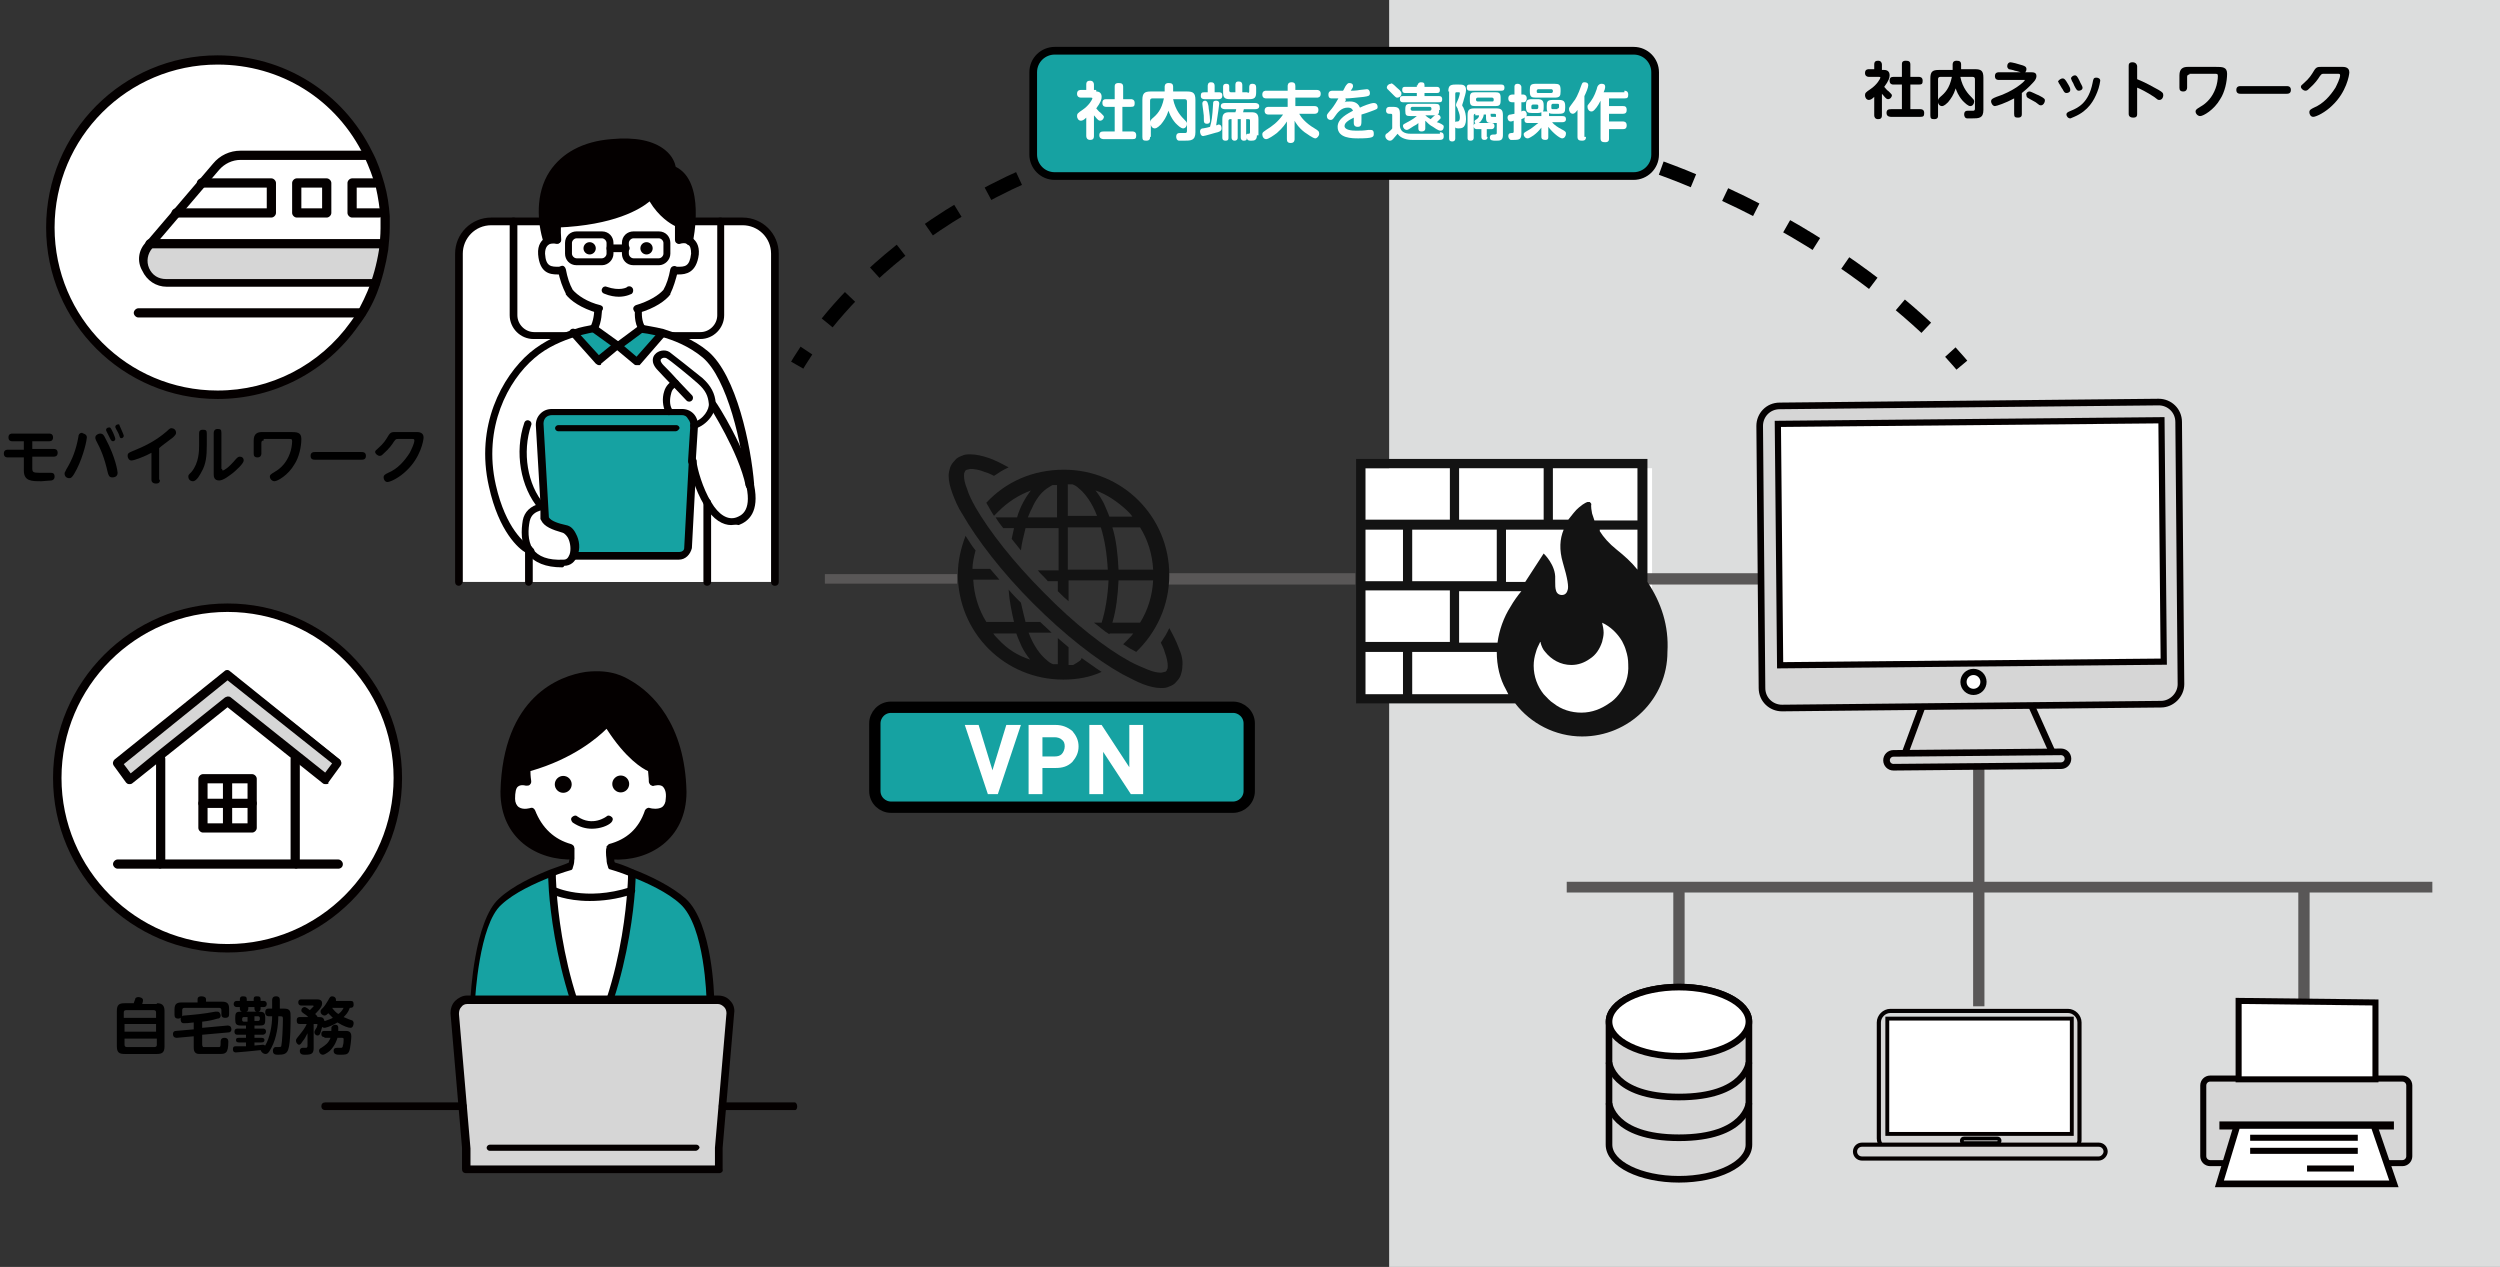 <?xml version="1.0" encoding="utf-8"?>
<!-- Generator: Adobe Illustrator 21.0.0, SVG Export Plug-In . SVG Version: 6.00 Build 0)  -->
<svg version="1.1" id="レイヤー_1" xmlns="http://www.w3.org/2000/svg" xmlns:xlink="http://www.w3.org/1999/xlink" x="0px"
	 y="0px" viewBox="0 0 325.2 164.8" style="enable-background:new 0 0 325.2 164.8;" xml:space="preserve">
<rect x="0" y="0" width="325.2" height="164.8" fill="#333333" stroke="none"/>
<style type="text/css">
	.st0{fill:#DCDDDD;}
	.st1{fill:#FFFFFF;}
	.st2{fill:none;stroke:#595757;stroke-width:1.397;stroke-miterlimit:10;}
	.st3{fill:none;stroke:#595757;stroke-width:1.473;stroke-miterlimit:10;}
	.st4{fill:none;stroke:#595757;stroke-width:1.238;stroke-miterlimit:10;}
	.st5{fill:#D6D6D6;stroke:#040000;stroke-width:0.862;stroke-miterlimit:10;}
	.st6{fill:#FFFFFF;stroke:#040000;stroke-width:0.807;stroke-miterlimit:10;}
	.st7{fill:#FFFFFF;stroke:#000000;stroke-width:0.807;stroke-miterlimit:10;}
	.st8{fill:#D6D6D6;}
	.st9{fill:#040000;}
	.st10{fill:#16A2A2;}
	.st11{fill:#FFFFFF;stroke:#040000;stroke-width:0.862;stroke-miterlimit:10;}
	.st12{fill:none;stroke:#040000;stroke-width:0.862;stroke-miterlimit:10;}
	.st13{fill:#131313;}
	.st14{fill:#D6D6D6;stroke:#040000;stroke-width:0.54;stroke-miterlimit:10;}
	.st15{fill:#FFFFFF;stroke:#040000;stroke-width:0.505;stroke-miterlimit:10;}
	.st16{fill:#FFFFFF;stroke:#000000;stroke-width:0.505;stroke-miterlimit:10;}
	.st17{fill:#D6D6D6;stroke:#040000;stroke-width:0.787;stroke-miterlimit:10;}
	.st18{fill:none;stroke:#040000;stroke-width:1.049;stroke-miterlimit:10;}
	.st19{fill:#FFFFFF;stroke:#040000;stroke-width:0.867;stroke-miterlimit:10;}
	.st20{fill:#FFFFFF;stroke:#040000;stroke-width:0.787;stroke-miterlimit:10;}
	.st21{fill:none;stroke:#040000;stroke-width:0.787;stroke-miterlimit:10;}
	.st22{fill:#16A2A2;stroke:#000000;stroke-width:1.473;stroke-miterlimit:10;}
	.st23{fill:none;stroke:#000000;stroke-width:1.832;stroke-miterlimit:10;}
	.st24{fill:none;stroke:#000000;stroke-width:1.832;stroke-miterlimit:10;stroke-dasharray:4.501,4.501;}
	.st25{fill:#16A2A2;stroke:#000000;stroke-miterlimit:10;}
</style>
<rect x="180.7" class="st0" width="144.5" height="164.8"/>
<polygon class="st1" points="214.9,91 205.7,93.6 195.9,90.3 177.6,91 177.6,60.9 214.9,60.9 "/>
<line class="st2" x1="203.8" y1="115.4" x2="316.4" y2="115.4"/>
<line class="st3" x1="204.7" y1="75.3" x2="229.1" y2="75.3"/>
<line class="st3" x1="151.9" y1="75.3" x2="176.3" y2="75.3"/>
<line class="st4" x1="107.3" y1="75.3" x2="124.5" y2="75.3"/>
<line class="st3" x1="257.4" y1="98.8" x2="257.4" y2="115.4"/>
<line class="st3" x1="218.4" y1="115.4" x2="218.4" y2="130.9"/>
<line class="st3" x1="257.4" y1="115.4" x2="257.4" y2="130.9"/>
<line class="st3" x1="299.7" y1="115.4" x2="299.7" y2="130.9"/>
<path class="st5" d="M218.4,128.4c-5,0-9.1,2-9.1,4.5v16c0,2.5,4.1,4.5,9.1,4.5c5,0,9.1-2,9.1-4.5v-16
	C227.5,130.4,223.5,128.4,218.4,128.4z"/>
<polygon class="st5" points="250.3,91.2 247.5,98.8 267.3,98.6 263.9,91 "/>
<path class="st5" d="M281.1,91.6l-49.3,0.5c-1.4,0-2.6-1.1-2.6-2.6l-0.3-34.1c0-1.4,1.1-2.6,2.6-2.6l49.3-0.5c1.4,0,2.6,1.1,2.6,2.6
	l0.3,34.1C283.7,90.4,282.5,91.6,281.1,91.6z"/>
<g>
	
		<rect x="231.4" y="54.9" transform="matrix(1 -9.451025e-03 9.451025e-03 1 -0.656 2.425)" class="st6" width="49.9" height="31.4"/>
</g>
<ellipse transform="matrix(1 -9.451025e-03 9.451025e-03 1 -0.827 2.43)" class="st7" cx="256.7" cy="88.7" rx="1.3" ry="1.3"/>
<path class="st5" d="M246.3,99.8l21.8-0.2c0.5,0,0.9-0.4,0.9-0.9l0,0c0-0.5-0.4-0.9-0.9-0.9L246.3,98c-0.5,0-0.9,0.4-0.9,0.9l0,0
	C245.4,99.4,245.8,99.8,246.3,99.8z"/>
<g id="XMLID_3_">
	<g>
		<path class="st1" d="M50.1,28.2c0,0.4,0,0.9,0,1.3c0,1-0.1,1.9-0.2,2.9c-0.3,1.9-0.8,3.8-1.5,5.5c-0.6,1.5-1.4,2.9-2.3,4.1
			c-3.9,5.6-10.4,9.2-17.8,9.2c-12,0-21.8-9.7-21.8-21.8S16.3,7.8,28.3,7.8c8.6,0,16,5,19.6,12.2c0.6,1.3,1.2,2.7,1.5,4.1
			C49.8,25.4,50,26.8,50.1,28.2z"/>
		<polygon class="st1" points="35.3,23.8 35.3,27.7 22.9,27.7 26.2,23.8 26.2,23.8 		"/>
		<path class="st1" d="M50.1,27.7h-4.3v-3.9h3.7C49.8,25.1,50,26.4,50.1,27.7z"/>
		<rect x="38.6" y="23.8" class="st1" width="3.9" height="3.9"/>
		<path class="st1" d="M50.1,27.7c0,0.4,0,0.8,0,1.2c0,0.9-0.1,1.8-0.2,2.7l-0.9,0H19.5l3.4-4h12.4v-3.9h-9.1l0,0l1.9-2.3
			c0.8-0.9,2-1.5,3.2-1.5h15.6L48,20c0.6,1.2,1.1,2.5,1.4,3.9h-3.7v3.9H50.1z M42.5,27.7v-3.9h-3.9v3.9H42.5z"/>
		<path class="st8" d="M49,31.7l1.1,0c-0.2,1.8-0.5,3.6-1.2,5.2l-1.5-0.1H21.7c-2.6,0-3.9-3-2.3-4.9l0.1-0.2H49z"/>
	</g>
	<g>
		<path class="st9" d="M35.3,28.3H22.9c-0.3,0-0.6-0.3-0.6-0.6c0-0.3,0.3-0.6,0.6-0.6h11.8v-2.7h-8.5c-0.3,0-0.6-0.3-0.6-0.6
			s0.3-0.6,0.6-0.6h9.1c0.3,0,0.6,0.3,0.6,0.6v3.9C35.9,28,35.6,28.3,35.3,28.3z"/>
		<path class="st9" d="M49.7,32.3H19.5c-0.3,0-0.6-0.3-0.6-0.6c0-0.3,0.3-0.6,0.6-0.6h30.2c0.3,0,0.6,0.3,0.6,0.6
			C50.3,32,50,32.3,49.7,32.3z"/>
		<path class="st9" d="M48.9,37.3H21.7c-1.4,0-2.6-0.8-3.2-2.1C17.8,34,18,32.5,19,31.5l8.7-10.2c0.9-1.1,2.2-1.7,3.6-1.7h16.3
			c0.3,0,0.6,0.3,0.6,0.6c0,0.3-0.3,0.6-0.6,0.6H31.3c-1.1,0-2.1,0.5-2.8,1.3l-8.7,10.2c-0.6,0.7-0.8,1.7-0.4,2.6
			c0.4,0.9,1.2,1.4,2.2,1.4h27.2c0.3,0,0.6,0.3,0.6,0.6C49.5,37.1,49.2,37.3,48.9,37.3z"/>
		<path class="st9" d="M42.5,28.3h-3.9c-0.3,0-0.6-0.3-0.6-0.6v-3.9c0-0.3,0.3-0.6,0.6-0.6h3.9c0.3,0,0.6,0.3,0.6,0.6v3.9
			C43.1,28,42.8,28.3,42.5,28.3z M39.2,27.1h2.7v-2.7h-2.7V27.1z"/>
		<path class="st9" d="M49.3,28.3h-3.5c-0.3,0-0.6-0.3-0.6-0.6v-3.9c0-0.3,0.3-0.6,0.6-0.6h3c0.3,0,0.6,0.3,0.6,0.6
			s-0.3,0.6-0.6,0.6h-2.4v2.7h2.9c0.3,0,0.6,0.3,0.6,0.6C49.8,28,49.6,28.3,49.3,28.3z"/>
		<path class="st9" d="M47,41.3H18c-0.3,0-0.6-0.3-0.6-0.6c0-0.3,0.3-0.6,0.6-0.6h29c0.3,0,0.6,0.3,0.6,0.6
			C47.6,41.1,47.3,41.3,47,41.3z"/>
		<path class="st9" d="M28.3,51.9C16,51.9,6,41.9,6,29.6C6,17.2,16,7.2,28.3,7.2c8.6,0,16.3,4.8,20.1,12.5c0.7,1.3,1.2,2.8,1.6,4.2
			c0.4,1.4,0.6,2.8,0.7,4.2c0,0.4,0,0.9,0,1.4c0,1-0.1,2-0.2,3c-0.3,1.9-0.8,3.9-1.5,5.7c-0.6,1.5-1.4,2.9-2.4,4.2
			C42.4,48.4,35.6,51.9,28.3,51.9z M28.3,8.4c-11.7,0-21.2,9.5-21.2,21.2c0,11.7,9.5,21.2,21.2,21.2c6.9,0,13.3-3.3,17.3-8.9
			c0.9-1.2,1.6-2.6,2.2-4c0.7-1.7,1.2-3.5,1.5-5.4c0.1-0.9,0.2-1.9,0.2-2.8c0-0.5,0-0.9,0-1.3c0,0,0,0,0,0c-0.1-1.3-0.3-2.7-0.6-4
			c-0.4-1.4-0.9-2.7-1.5-4C43.8,12.9,36.5,8.4,28.3,8.4z"/>
	</g>
</g>
<g id="XMLID_2_">
	<g>
		<path class="st1" d="M93.7,28.8V41c0,1.5-1.2,2.6-2.6,2.6H69.4c-1.5,0-2.6-1.2-2.6-2.6V28.8H93.7z"/>
		<path class="st1" d="M100.8,33v42.7H59.7V33c0-2.3,1.9-4.2,4.2-4.2h2.9V41c0,1.5,1.2,2.6,2.6,2.6h21.6c1.5,0,2.6-1.2,2.6-2.6V28.8
			h2.9C98.9,28.8,100.8,30.7,100.8,33z"/>
	</g>
	<g>
		<path class="st9" d="M100.8,76.2c-0.3,0-0.5-0.2-0.5-0.5V33c0-2.1-1.7-3.7-3.7-3.7h-2.9c-0.3,0-0.5-0.2-0.5-0.5
			c0-0.3,0.2-0.5,0.5-0.5h2.9c2.6,0,4.7,2.1,4.7,4.7v42.7C101.3,76,101.1,76.2,100.8,76.2z"/>
		<path class="st9" d="M59.7,76.2c-0.3,0-0.5-0.2-0.5-0.5V33c0-2.6,2.1-4.7,4.7-4.7h2.9c0.3,0,0.5,0.2,0.5,0.5
			c0,0.3-0.2,0.5-0.5,0.5h-2.9c-2.1,0-3.7,1.7-3.7,3.7v42.7C60.1,76,59.9,76.2,59.7,76.2z"/>
		<path class="st9" d="M91.1,44.1H69.4c-1.7,0-3.1-1.4-3.1-3.1V28.8c0-0.3,0.2-0.5,0.5-0.5h26.9c0.3,0,0.5,0.2,0.5,0.5V41
			C94.2,42.7,92.8,44.1,91.1,44.1z M67.3,29.3V41c0,1.2,1,2.2,2.2,2.2h21.6c1.2,0,2.2-1,2.2-2.2V29.3H67.3z"/>
	</g>
</g>
<g id="XMLID_1_">
	<g>
		<path class="st1" d="M74.7,72.3h13.7c0.6,0,1-0.4,1.1-1L90,59.9c0.1,1.1,0.8,3.6,1.9,5.5v10.3H68.8v-4.2c0.2,0.1,0.2,0.1,0.2,0.1
			c0.7,1,2,1.7,4.4,1.6C74.1,73.3,74.5,72.8,74.7,72.3z"/>
		<path class="st1" d="M70.8,65.8l0.1,1.7c0.3,0.6,1.3,1,2.5,1.3c1.2,0.3,1.7,2.2,1.2,3.4c-0.2,0.6-0.6,1-1.2,1
			c-2.4,0.1-3.8-0.6-4.4-1.6c-0.8-1.2-0.7-2.7-0.5-3.9c0.2-1.3,1.5-1.7,2.1-1.8C70.7,65.8,70.8,65.8,70.8,65.8z"/>
		<path class="st1" d="M90.3,55.2c0.1-0.9-0.7-1.7-1.6-1.7H87c-0.6-1.1-0.3-3.1,0.8-3.6c-0.8-0.8-1.5-1.6-1.8-1.9
			c-1.3-1.4,0.1-2.2,0.9-1.7c0.4,0.3,3.2,2.4,4.2,3.4c1,0.9,1.5,1.8,1.5,2.9c0.1,0.9-0.9,2.5-2.4,2.9L90.3,55.2z"/>
		<path class="st1" d="M97.5,63.1c0.4,2.2,0.1,4-1.7,4.6c-1.6,0.5-2.9-0.6-3.9-2.2c-1.2-1.9-1.8-4.4-1.9-5.5c0,0,0,0,0,0l0.3-4.5
			c1.5-0.4,2.5-2,2.4-2.9C92.7,52.6,96.6,58.6,97.5,63.1C97.5,63.1,97.5,63.1,97.5,63.1z"/>
		<path class="st1" d="M70.2,55.2l0.6,10.7c0,0-0.1,0-0.3,0c-0.6,0.1-1.8,0.5-2.1,1.8c-0.2,1.2-0.3,2.8,0.5,3.9c0,0-0.1,0-0.2-0.1v0
			C68,71,65.4,69,64.1,63.2c-1.8-7.8,1.8-14.1,5.1-16.9c1.7-1.5,3.8-2.4,5.5-2.9l3.3,3.7l2.4-2l0,0l2.4,2l3.3-3.8
			c1.7,0.5,3.8,1.3,5.6,2.8c3.6,3,5.5,12.1,5.8,17c-0.9-4.5-4.8-10.5-4.8-10.5c-0.1-1.1-0.5-2-1.5-2.9c-1-0.9-3.8-3.1-4.2-3.4
			c-0.8-0.5-2.2,0.3-0.9,1.7c0.3,0.3,1.1,1.1,1.8,1.9c-1.1,0.5-1.5,2.4-0.8,3.6H71.8C70.9,53.5,70.1,54.3,70.2,55.2z"/>
		<path class="st1" d="M72.5,31.2c0,1.1,0.2,2.6,0.5,4c-1,0-2.3,0.2-2.5-2.2c-0.1-1,0.3-1.5,0.7-1.7C71.7,31,72.5,31.2,72.5,31.2z"
			/>
		<path class="st1" d="M88.3,31.2c0,0,0.8-0.2,1.4,0.2c0.4,0.2,0.7,0.7,0.6,1.6c-0.2,2.4-1.5,2.2-2.5,2.2
			C88.1,33.8,88.2,32.3,88.3,31.2z"/>
		<path class="st1" d="M82.9,40.3c0,0-0.2,1.5,0.5,2.4L80.4,45l-3.2-2.3c0.6-1.1,0.6-2.5,0.6-2.5v0c0.8,0.2,1.6,0.3,2.6,0.3
			C81.3,40.6,82.2,40.5,82.9,40.3L82.9,40.3z"/>
		<path class="st1" d="M88.3,29.1c0,0,0.1,0.9,0,2.1c0,1.1-0.2,2.6-0.5,4c-0.2,1-0.5,2-1,2.8c-0.6,0.7-1.9,1.7-3.9,2.2
			c-0.8,0.2-1.6,0.3-2.6,0.3c-0.9,0-1.8-0.1-2.6-0.3c-1.9-0.5-3.3-1.5-3.8-2.2c-0.5-0.8-0.8-1.8-1-2.8c-0.3-1.4-0.4-2.9-0.5-4
			c0-1.3,0-2.1,0-2.1c9.3-0.3,12.1-3.7,12.1-3.7C86,28.3,88.3,29.1,88.3,29.1z"/>
		<path class="st10" d="M86.1,43.3L82.8,47l-2.4-2l0,0l3.1-2.3C83.5,42.7,84.6,42.8,86.1,43.3z"/>
		<path class="st10" d="M80.4,45L80.4,45L80.4,45l-2.4,2l-3.3-3.7c1.5-0.5,2.6-0.6,2.6-0.6L80.4,45z"/>
		<path class="st9" d="M87.5,22c3.9,1.5,2.2,9.4,2.2,9.4l0,0c-0.6-0.4-1.4-0.2-1.4-0.2c0-1.3,0-2.1,0-2.1s-2.2-0.8-3.6-3.7
			c0,0-2.8,3.3-12.1,3.7c0,0-0.1,0.9,0,2.1c0,0-0.7-0.2-1.3,0.1v0c-1.5-4.5-0.7-11.9,8.4-12.8C87.2,17.8,87.5,22,87.5,22z"/>
		<path class="st10" d="M88.3,72.3H74.7c0.4-1.2,0-3.1-1.2-3.4c-1.2-0.3-2.2-0.7-2.5-1.3l-0.1-1.7l-0.6-10.7
			c-0.1-0.9,0.7-1.7,1.6-1.7H87h1.7c0.9,0,1.6,0.8,1.6,1.7l0,0.3L90,59.9c0,0,0,0,0,0l-0.6,11.3C89.4,71.8,88.9,72.3,88.3,72.3z"/>
	</g>
	<g>
		<path class="st9" d="M89.7,31.9c0,0-0.1,0-0.1,0c-0.3-0.1-0.4-0.3-0.4-0.6c0-0.1,1.5-7.5-1.9-8.9C87.1,22.3,87,22.2,87,22
			c0,0-0.1-1-1.1-1.8c-1.3-1-3.4-1.4-6.3-1.2c-3.4,0.3-5.9,1.6-7.3,3.8c-1.7,2.6-1.5,6-0.7,8.4c0.1,0.3-0.1,0.5-0.3,0.6
			c-0.3,0.1-0.5-0.1-0.6-0.3c-0.8-2.5-1.1-6.3,0.8-9.2c1.6-2.4,4.3-3.9,8-4.2c3.2-0.3,5.5,0.2,7,1.4c1,0.8,1.3,1.7,1.4,2.2
			c3.9,1.9,2.3,9.5,2.2,9.9C90.1,31.7,89.9,31.9,89.7,31.9z"/>
		<path class="st9" d="M88.3,31.7C88.3,31.7,88.2,31.7,88.3,31.7c-0.3,0-0.5-0.2-0.5-0.5c0-0.8,0-1.4,0-1.8
			c-0.6-0.3-2.1-1.2-3.3-3.2c-1.2,1-4.6,3.1-12,3.4c-0.3,0-0.5-0.2-0.5-0.5c0-0.3,0.2-0.5,0.5-0.5c9-0.3,11.8-3.5,11.8-3.5
			c0.1-0.1,0.3-0.2,0.4-0.2c0.2,0,0.3,0.1,0.4,0.3c1.3,2.7,3.3,3.4,3.4,3.4c0.2,0.1,0.3,0.2,0.3,0.4c0,0,0.1,0.9,0,2.2
			C88.7,31.5,88.5,31.7,88.3,31.7z"/>
		<path class="st9" d="M82.9,40.7c-0.2,0-0.4-0.1-0.5-0.4c-0.1-0.3,0.1-0.5,0.3-0.6c1.7-0.5,3-1.3,3.6-2c0.4-0.7,0.7-1.6,0.9-2.7
			c0.1-0.3,0.3-0.4,0.6-0.4c0.3,0.1,0.4,0.3,0.4,0.6c-0.3,1.2-0.6,2.2-1,3c0,0,0,0,0,0.1c-0.6,0.8-2,1.8-4.1,2.4
			C83,40.7,83,40.7,82.9,40.7z"/>
		<path class="st9" d="M77.8,40.7c0,0-0.1,0-0.1,0c-2.1-0.6-3.5-1.6-4.1-2.4c0,0,0,0,0-0.1c-0.4-0.8-0.8-1.8-1-3
			c-0.1-0.3,0.1-0.5,0.4-0.6c0.3-0.1,0.5,0.1,0.6,0.4c0.2,1.1,0.5,2,0.9,2.7c0.6,0.7,1.9,1.6,3.6,2c0.3,0.1,0.4,0.3,0.3,0.6
			C78.2,40.6,78,40.7,77.8,40.7z"/>
		<path class="st9" d="M72.5,31.7c-0.3,0-0.5-0.2-0.5-0.5c0-1.3,0-2.1,0-2.2c0-0.3,0.2-0.5,0.5-0.5c0.3,0,0.5,0.2,0.5,0.5
			c0,0-0.1,0.9,0,2.1C73,31.4,72.8,31.7,72.5,31.7C72.5,31.7,72.5,31.7,72.5,31.7z"/>
		<path class="st9" d="M88.3,35.7c-0.1,0-0.2,0-0.2,0l-0.2,0c-0.3,0-0.5-0.2-0.5-0.5c0-0.3,0.2-0.5,0.5-0.5l0.2,0c1,0,1.6,0,1.8-1.7
			c0-0.6-0.1-1-0.4-1.2c-0.4-0.3-1-0.1-1-0.1c-0.3,0.1-0.5-0.1-0.6-0.4s0.1-0.5,0.4-0.6c0.1,0,1.1-0.2,1.8,0.3
			c0.4,0.3,0.9,0.9,0.8,2.1C90.6,35.5,89.2,35.7,88.3,35.7z"/>
		<path class="st9" d="M72.5,35.7c-1,0-2.3-0.2-2.5-2.6c-0.1-1.3,0.5-1.9,1-2.2c0.7-0.4,1.6-0.2,1.6-0.2c0.3,0.1,0.4,0.3,0.4,0.6
			c-0.1,0.3-0.3,0.4-0.6,0.4c-0.2,0-0.6-0.1-1,0.1c-0.1,0.1-0.5,0.3-0.5,1.2c0.1,1.7,0.8,1.7,1.8,1.7l0.2,0c0.3,0,0.5,0.2,0.5,0.5
			c0,0.3-0.2,0.5-0.5,0.5l-0.2,0C72.6,35.7,72.6,35.7,72.5,35.7z"/>
		<path class="st9" d="M88.3,72.8H74.7c-0.3,0-0.5-0.2-0.5-0.5c0-0.3,0.2-0.5,0.5-0.5h13.7c0.3,0,0.6-0.2,0.6-0.5l0.6-11.3
			c0-0.3,0.2-0.5,0.5-0.5c0.3,0,0.5,0.2,0.5,0.5l-0.6,11.3C89.8,72.1,89.2,72.8,88.3,72.8z"/>
		<path class="st9" d="M73.1,73.8c-2.1,0-3.6-0.6-4.5-1.8c-0.9-1.3-0.8-3.1-0.6-4.3c0.2-1.1,1-1.9,2.3-2.2l-0.6-10.2
			c0-0.6,0.2-1.1,0.6-1.5c0.4-0.4,0.9-0.6,1.5-0.6h16.9c0.6,0,1.1,0.2,1.5,0.6c0.4,0.4,0.6,1,0.6,1.5l-0.3,4.7
			c0,0.3-0.2,0.5-0.5,0.5c-0.3,0-0.5-0.2-0.5-0.5l0.3-4.7c0-0.3-0.1-0.6-0.3-0.8C89.3,54.1,89,54,88.7,54H71.8
			c-0.3,0-0.6,0.1-0.8,0.3c-0.2,0.2-0.3,0.5-0.3,0.8l0.7,12.2c0.3,0.5,1.3,0.8,2.2,1c0.6,0.1,1,0.5,1.3,1.1c0.5,0.9,0.6,2,0.2,2.9
			c-0.3,0.8-0.9,1.3-1.7,1.3C73.3,73.8,73.2,73.8,73.1,73.8z M70.3,66.4c-0.6,0.2-1.2,0.5-1.4,1.4c-0.2,1-0.3,2.5,0.4,3.6
			c0.7,1,2,1.5,4,1.4c0.4,0,0.6-0.2,0.8-0.7c0.2-0.6,0.1-1.5-0.2-2.1c-0.1-0.2-0.4-0.6-0.7-0.7c-1.4-0.4-2.4-0.8-2.8-1.6
			c0-0.1-0.1-0.1-0.1-0.2L70.3,66.4z"/>
		<path class="st9" d="M80.4,45.5c-0.1,0-0.2,0-0.3-0.1l-3.2-2.3c-0.2-0.2-0.3-0.5-0.1-0.7c0.2-0.2,0.5-0.3,0.7-0.1l3.2,2.3
			c0.2,0.2,0.3,0.5,0.1,0.7C80.7,45.4,80.5,45.5,80.4,45.5z"/>
		<path class="st9" d="M92,76.2c-0.3,0-0.5-0.2-0.5-0.5V65.4c0-0.3,0.2-0.5,0.5-0.5c0.3,0,0.5,0.2,0.5,0.5v10.3
			C92.5,76,92.2,76.2,92,76.2z"/>
		<path class="st9" d="M68.8,76.2c-0.3,0-0.5-0.2-0.5-0.5v-4.2c0-0.3,0.2-0.5,0.5-0.5c0.3,0,0.5,0.2,0.5,0.5v4.2
			C69.2,76,69,76.2,68.8,76.2z"/>
		<path class="st9" d="M70.5,66.4c-0.1,0-0.3-0.1-0.4-0.2c-2.4-2.8-3.2-7.4-1.9-11.2c0.1-0.3,0.4-0.4,0.6-0.3
			c0.3,0.1,0.4,0.4,0.3,0.6c-1.2,3.5-0.5,7.8,1.7,10.3c0.2,0.2,0.2,0.5,0,0.7C70.8,66.3,70.7,66.4,70.5,66.4z"/>
		<path class="st9" d="M69,72.1c-0.1,0-0.1,0-0.2,0c0,0-0.1-0.1-0.3-0.2c0,0,0,0-0.1,0c-0.9-0.5-3.5-2.7-4.8-8.6
			c-1.8-7.9,1.7-14.3,5.3-17.4c1.9-1.6,4.1-2.5,5.6-3c1.1-0.4,2-0.5,2.4-0.6c0.4-0.9,0.4-2,0.4-2c0-0.3,0.2-0.5,0.5-0.5
			c0.3,0,0.5,0.2,0.5,0.5c0,0.1,0,1.6-0.6,2.7c-0.1,0.1-0.2,0.2-0.4,0.2c0,0-1.1,0.2-2.5,0.6c-1.5,0.5-3.6,1.3-5.3,2.8
			c-3.4,2.9-6.7,9-5,16.5c1.3,5.7,3.8,7.6,4.5,8c0,0,0,0,0.1,0c0.1,0,0.1,0.1,0.1,0.1c0.2,0.1,0.4,0.4,0.3,0.6
			C69.4,72,69.2,72.1,69,72.1z M77.2,42.7L77.2,42.7L77.2,42.7z"/>
		<path class="st9" d="M80.4,45.5c-0.1,0-0.3-0.1-0.4-0.2c-0.2-0.2-0.1-0.5,0.1-0.7l3.1-2.3c0.2-0.2,0.5-0.1,0.7,0.1
			c0.2,0.2,0.1,0.5-0.1,0.7l-3.1,2.3C80.6,45.5,80.5,45.5,80.4,45.5z"/>
		<path class="st9" d="M82.8,47.5c-0.1,0-0.2,0-0.3-0.1l-2.4-2c0,0,0,0,0,0c-0.2-0.2-0.2-0.5,0-0.7c0.2-0.2,0.5-0.2,0.7,0l2,1.7
			l3-3.4c0,0,0,0,0,0c0.2-0.2,0.5-0.2,0.7,0c0.2,0.2,0.2,0.5,0,0.7l0,0l-3.3,3.8C83,47.5,82.9,47.5,82.8,47.5z"/>
		<path class="st9" d="M77.9,47.5c-0.1,0-0.3-0.1-0.4-0.2l-3.3-3.7c-0.2-0.2-0.2-0.5,0-0.7c0.2-0.2,0.5-0.2,0.7,0l3,3.3l2.1-1.7
			c0.2-0.2,0.5-0.1,0.7,0.1c0.2,0.2,0.1,0.5-0.1,0.7l-2.4,2C78.2,47.5,78.1,47.5,77.9,47.5z"/>
		<path class="st9" d="M95.1,68.3c-1,0-2.3-0.6-3.5-2.6c-1.2-2-1.9-4.5-2-5.7c0,0,0,0,0,0c0-0.3,0.2-0.5,0.5-0.5
			c0.3,0,0.5,0.2,0.5,0.5c0.1,1,0.8,3.5,1.9,5.3c1,1.7,2.2,2.4,3.3,2c0.5-0.2,2-0.7,1.3-4c-0.1-0.3,0.1-0.5,0.4-0.6
			c0.3-0.1,0.5,0.1,0.6,0.4c0.7,3.5-0.7,4.7-2,5.2C95.7,68.2,95.4,68.3,95.1,68.3z"/>
		<path class="st9" d="M97.5,63.6c-0.2,0-0.4-0.2-0.5-0.4c-0.9-4.4-4.7-10.3-4.7-10.3c-0.1-0.2-0.1-0.5,0.1-0.7
			c0.2-0.1,0.5-0.1,0.7,0.1c0.2,0.2,4,6.2,4.9,10.7C98,63.3,97.9,63.5,97.5,63.6C97.6,63.6,97.5,63.6,97.5,63.6z"/>
		<path class="st9" d="M97.5,63.6c-0.3,0-0.5-0.2-0.5-0.5c-0.4-5.2-2.4-13.9-5.6-16.6c-1.8-1.5-3.9-2.3-5.4-2.7
			c-1.5-0.4-2.5-0.5-2.5-0.5c-0.1,0-0.3-0.1-0.3-0.2c-0.8-1.1-0.6-2.7-0.6-2.8c0-0.3,0.3-0.5,0.5-0.4c0.3,0,0.5,0.3,0.4,0.5l0,0
			c0,0-0.1,1.1,0.3,1.9c0.4,0.1,1.3,0.2,2.5,0.5c1.6,0.5,3.9,1.3,5.8,2.9c3.7,3.1,5.6,12.3,6,17.3c0,0,0,0,0,0
			C98,63.4,97.8,63.6,97.5,63.6z"/>
		<path class="st9" d="M90.3,55.9c-0.2,0-0.4-0.1-0.5-0.4c-0.1-0.3,0.1-0.5,0.4-0.6c1.3-0.3,2.1-1.7,2-2.4c-0.1-1-0.4-1.7-1.4-2.6
			c-1-0.9-3.7-3.1-4.1-3.3c-0.2-0.1-0.5-0.1-0.7,0.1c-0.2,0.2,0.1,0.6,0.3,0.8c0.3,0.3,1.1,1.1,1.8,1.9l1.9,2c0.2,0.2,0.2,0.5,0,0.7
			c-0.2,0.2-0.5,0.2-0.7,0l-1.9-2c-0.8-0.8-1.5-1.6-1.8-1.9c-1.1-1.1-0.6-1.9-0.4-2.1c0.4-0.5,1.3-0.7,1.9-0.3
			c0.4,0.3,3.2,2.5,4.3,3.4c1.1,1,1.6,2,1.7,3.2c0.1,1.1-1,2.9-2.8,3.4C90.4,55.9,90.3,55.9,90.3,55.9z"/>
		<path class="st9" d="M87,54c-0.2,0-0.3-0.1-0.4-0.3c-0.4-0.8-0.5-1.9-0.2-2.8c0.2-0.7,0.7-1.2,1.3-1.5c0.2-0.1,0.5,0,0.6,0.3
			c0.1,0.2,0,0.5-0.3,0.6c-0.3,0.1-0.6,0.4-0.7,0.9c-0.2,0.7-0.2,1.5,0.1,2c0.1,0.2,0,0.5-0.2,0.7C87.2,54,87.1,54,87,54z"/>
		<path class="st9" d="M85.7,34.5h-3.3c-0.9,0-1.5-0.7-1.5-1.5v-1.4c0-0.9,0.7-1.5,1.5-1.5h3.3c0.9,0,1.5,0.7,1.5,1.5v1.4
			C87.2,33.8,86.5,34.5,85.7,34.5z M82.4,31c-0.3,0-0.6,0.3-0.6,0.6v1.4c0,0.3,0.3,0.6,0.6,0.6h3.3c0.3,0,0.6-0.3,0.6-0.6v-1.4
			c0-0.3-0.3-0.6-0.6-0.6H82.4z"/>
		<path class="st9" d="M78.3,34.5H75c-0.9,0-1.5-0.7-1.5-1.5v-1.4c0-0.9,0.7-1.5,1.5-1.5h3.3c0.9,0,1.5,0.7,1.5,1.5v1.4
			C79.8,33.8,79.1,34.5,78.3,34.5z M75,31c-0.3,0-0.6,0.3-0.6,0.6v1.4c0,0.3,0.3,0.6,0.6,0.6h3.3c0.3,0,0.6-0.3,0.6-0.6v-1.4
			c0-0.3-0.3-0.6-0.6-0.6H75z"/>
		<path class="st9" d="M80.5,38.6c-0.5,0-1.2-0.1-1.9-0.4c-0.3-0.1-0.4-0.4-0.3-0.6c0.1-0.3,0.4-0.4,0.6-0.3c1.7,0.6,2.7,0.1,2.7,0
			c0.2-0.1,0.5-0.1,0.7,0.2c0.1,0.2,0.1,0.5-0.1,0.7C82.2,38.2,81.5,38.6,80.5,38.6z"/>
		<path class="st9" d="M87.9,56.1H72.6c-0.2,0-0.4-0.2-0.4-0.4c0-0.2,0.2-0.4,0.4-0.4h15.4c0.2,0,0.4,0.2,0.4,0.4
			C88.3,55.9,88.1,56.1,87.9,56.1z"/>
		<circle class="st9" cx="76.7" cy="32.3" r="0.8"/>
		<circle class="st9" cx="84.1" cy="32.3" r="0.8"/>
		<path class="st9" d="M81.4,32.8h-2c-0.3,0-0.5-0.2-0.5-0.5c0-0.3,0.2-0.5,0.5-0.5h2c0.3,0,0.5,0.2,0.5,0.5
			C81.9,32.6,81.6,32.8,81.4,32.8z"/>
	</g>
</g>
<g>
	<path class="st1" d="M82.1,115.8L82.1,115.8c-0.2,2.9-0.9,8.5-2.8,14.2h-4.7c-1.9-5.7-2.5-11.3-2.8-14.2h0
		C71.9,115.8,76,117.8,82.1,115.8z"/>
	<path class="st1" d="M74.6,111.8c0.1-0.8,0-1.5,0-1.5c-2.9-0.7-4.4-2.7-5.1-4.7c0,0-2.5,0.8-2.7-1.7c-0.2-3,2-2.2,2-2.2
		c-0.2-1.4,0-1.8,0-1.8c7.2-2,10.4-5.9,10.4-5.9c3,5,5.7,5.9,5.7,5.9s0.3,0.7,0.2,1.8c0,0,2.3-0.8,2.1,2.2c-0.2,2.5-2.8,1.7-2.8,1.7
		l0,0c-0.7,2-2.2,4-5.1,4.7l0,0c0,0,0,0.7,0,1.5v0c0,0.3,0.1,0.6,0.2,0.9c0,0,1.1,0.3,2.6,0.9c0,0,0,0.8-0.1,2.2h0
		c-6.2,2-10.2,0-10.2,0h0c-0.1-1.4-0.1-2.2-0.1-2.2c1.5-0.6,2.7-0.9,2.7-0.9C74.5,112.4,74.6,112.1,74.6,111.8z"/>
	<path class="st9" d="M87.3,103.9c0.2-3-2.1-2.2-2.1-2.2c0.1-1.1-0.2-1.8-0.2-1.8S82.3,99,79.3,94c0,0-3.2,4-10.4,5.9
		c0,0-0.2,0.4,0,1.8c0,0-2.2-0.8-2,2.2c0.2,2.5,2.7,1.7,2.7,1.7c0.7,2,2.2,4,5.1,4.7c0,0,0,0.8,0,1.5c-4.8,0.2-9.6-2.7-9.6-8.8
		c0.3-12.4,7.7-15.1,11.1-15.6c3.4-0.4,5.1,0.7,5.8,1.1c2.8,1.6,7.1,5.6,7.3,14.5c0,6.2-4.9,9.1-9.7,8.8c-0.1-0.8,0-1.5,0-1.5l0,0
		c2.9-0.7,4.4-2.7,5.1-4.7l0,0C84.5,105.6,87.1,106.3,87.3,103.9z"/>
	<path class="st10" d="M74.7,130h-13v-0.6c0-1.5,0.4-9.4,3.5-12.2c1.8-1.6,4.5-2.9,6.6-3.7c0,0,0,0.8,0.1,2.2
		C72.1,118.8,72.8,124.3,74.7,130z"/>
	<path class="st10" d="M92.4,129.7v0.3h-13c1.9-5.7,2.6-11.3,2.8-14.2c0.1-1.4,0.1-2.2,0.1-2.2c2.1,0.8,5,2.1,6.6,3.7
		C92.3,120.4,92.4,129.7,92.4,129.7z"/>
	<path class="st8" d="M93.4,130c0.9,0,1.7,0.8,1.6,1.7l-1.5,17.5v2.8H60.6v-2.8l-1.5-17.5c-0.1-0.9,0.7-1.7,1.6-1.7h1h0h13h4.7h13
		H93.4z"/>
</g>
<ellipse transform="matrix(0.707 -0.707 0.707 0.707 -50.67 81.739)" class="st9" cx="73.3" cy="102" rx="1.1" ry="1.1"/>
<ellipse transform="matrix(0.707 -0.707 0.707 0.707 -48.495 86.99)" class="st9" cx="80.8" cy="102" rx="1.1" ry="1.1"/>
<path class="st9" d="M77,107.8c-0.8,0-1.6-0.2-2.5-0.8c-0.2-0.2-0.3-0.5-0.1-0.7c0.2-0.2,0.5-0.3,0.7-0.1c2,1.4,3.8,0,3.8,0
	c0.2-0.2,0.5-0.1,0.7,0.1c0.2,0.2,0.1,0.5-0.1,0.7C79.1,107.4,78.1,107.8,77,107.8z"/>
<path class="st9" d="M90.5,149.7H63.7c-0.2,0-0.4-0.2-0.4-0.4c0-0.2,0.2-0.4,0.4-0.4h26.9c0.2,0,0.4,0.2,0.4,0.4
	C90.9,149.5,90.7,149.7,90.5,149.7z"/>
<path class="st9" d="M60.2,144.4H42.3c-0.3,0-0.5-0.2-0.5-0.5s0.2-0.5,0.5-0.5h17.9c0.3,0,0.5,0.2,0.5,0.5S60.4,144.4,60.2,144.4z"
	/>
<path class="st9" d="M103.4,144.4h-9.6c-0.1,0-0.3-0.2-0.3-0.5s0.1-0.5,0.3-0.5h9.6c0.1,0,0.3,0.2,0.3,0.5S103.6,144.4,103.4,144.4z
	"/>
<path class="st9" d="M93.6,152.6H60.6c-0.3,0-0.5-0.2-0.5-0.5v-2.8l-1.5-17.5c0-0.6,0.2-1.2,0.6-1.6c0.4-0.4,1-0.7,1.5-0.7h32.7
	c0.6,0,1.2,0.2,1.6,0.7c0.4,0.4,0.6,1,0.5,1.6l-1.5,17.5v2.8C94.1,152.4,93.8,152.6,93.6,152.6z M61.1,151.6h31.9v-2.3c0,0,0,0,0,0
	l1.5-17.5c0-0.3-0.1-0.6-0.3-0.8c-0.2-0.2-0.5-0.4-0.8-0.4H60.8c-0.3,0-0.6,0.1-0.8,0.4c-0.2,0.2-0.3,0.5-0.3,0.9l1.5,17.5
	c0,0,0,0,0,0V151.6z"/>
<path class="st9" d="M74.7,130.5c-0.2,0-0.4-0.1-0.5-0.3c-1.9-5.9-2.6-11.5-2.8-14.3c-0.1-1.4-0.1-2.2-0.1-2.2
	c0-0.3,0.2-0.5,0.5-0.5c0.3,0,0.5,0.2,0.5,0.5c0,0,0,0.8,0.1,2.2c0.2,2.8,0.8,8.3,2.7,14.1c0.1,0.3-0.1,0.5-0.3,0.6
	C74.8,130.5,74.7,130.5,74.7,130.5z"/>
<path class="st9" d="M79.4,130.5c-0.1,0-0.1,0-0.2,0c-0.3-0.1-0.4-0.4-0.3-0.6c1.9-5.8,2.5-11.3,2.7-14.1c0.1-1.3,0.1-2.1,0.1-2.2
	c0-0.3,0.2-0.5,0.5-0.5c0,0,0,0,0,0c0.3,0,0.5,0.2,0.5,0.5c0,0,0,0.8-0.1,2.2c-0.2,2.8-0.9,8.5-2.8,14.3
	C79.8,130.4,79.6,130.5,79.4,130.5z"/>
<path class="st9" d="M76.7,117.2c-3.1,0-4.9-0.9-5-0.9c-0.2-0.1-0.3-0.4-0.2-0.7c0.1-0.2,0.4-0.3,0.7-0.2l0,0c0,0,3.9,1.9,9.8,0
	c0.3-0.1,0.5,0.1,0.6,0.3c0.1,0.3-0.1,0.5-0.3,0.6C80.2,117,78.3,117.2,76.7,117.2z"/>
<path class="st9" d="M61.7,130.5C61.7,130.5,61.7,130.5,61.7,130.5c-0.3,0-0.5-0.2-0.5-0.5c0-0.4,0.5-10.2,3.7-13.1
	c1.8-1.7,4.7-3,6.7-3.8c1.1-0.4,2-0.7,2.4-0.9c0-0.2,0.1-0.4,0.1-0.6c0-0.4,0-0.8,0-1.1c-2.3-0.7-3.9-2.2-4.9-4.5
	c-0.5,0.1-1.3,0.1-1.9-0.3c-0.6-0.4-0.9-1-1-1.9c-0.1-1.2,0.2-2,0.8-2.5c0.4-0.3,0.8-0.4,1.2-0.3c-0.1-0.9,0.1-1.3,0.1-1.4
	c0.1-0.1,0.2-0.2,0.3-0.3c6.9-1.9,10.1-5.7,10.1-5.8c0.1-0.1,0.3-0.2,0.4-0.2c0.2,0,0.3,0.1,0.4,0.2c2.8,4.8,5.4,5.7,5.4,5.7
	c0.1,0,0.2,0.1,0.3,0.3c0,0,0.2,0.5,0.3,1.4c0.4,0,0.9,0,1.3,0.4c0.6,0.5,0.9,1.3,0.8,2.5c-0.1,0.9-0.4,1.5-1,1.9
	c-0.7,0.5-1.5,0.4-2,0.4c-0.9,2.3-2.6,3.8-4.9,4.5c0,0.3,0,0.7,0.1,1.1c0,0,0,0,0,0c0,0.2,0,0.4,0.1,0.5c0.4,0.1,1.3,0.4,2.4,0.9
	c2.1,0.8,5,2.2,6.8,3.8c3.5,3.2,3.7,12.7,3.7,13.1c0,0.3-0.2,0.5-0.5,0.5c-0.3,0-0.5-0.2-0.5-0.5c0-0.1-0.2-9.5-3.4-12.4
	c-1.6-1.5-4.4-2.8-6.5-3.6c-1.5-0.6-2.6-0.9-2.6-0.9c-0.2,0-0.3-0.2-0.3-0.3c-0.1-0.3-0.2-0.6-0.2-1c0,0,0,0,0,0
	c-0.1-0.7-0.1-1.4,0-1.5c0-0.1,0-0.2,0-0.2c0.1-0.1,0.2-0.2,0.3-0.3c2.3-0.6,3.9-2,4.7-4.4c0.1-0.2,0.4-0.4,0.6-0.3
	c0.3,0.1,1.1,0.2,1.6-0.1c0.3-0.2,0.5-0.6,0.5-1.1c0.1-0.8-0.1-1.3-0.4-1.6c-0.4-0.3-1-0.1-1.1-0.1c-0.2,0.1-0.3,0-0.5-0.1
	c-0.1-0.1-0.2-0.3-0.2-0.4c0-0.6-0.1-1.1-0.1-1.4c-0.7-0.3-2.9-1.6-5.4-5.5c-1.1,1.1-4.3,3.9-9.9,5.5c0,0.2,0,0.6,0.1,1.3
	c0,0.2,0,0.3-0.2,0.5c-0.1,0.1-0.3,0.1-0.5,0.1c0,0-0.6-0.2-1,0.1c-0.3,0.2-0.4,0.8-0.4,1.6c0,0.5,0.2,0.9,0.5,1.1
	c0.6,0.4,1.5,0.1,1.5,0.1c0.3-0.1,0.5,0.1,0.6,0.3c0.9,2.3,2.5,3.8,4.7,4.4c0.2,0.1,0.4,0.2,0.4,0.5c0,0,0,0.8,0,1.6
	c0,0.4-0.1,0.7-0.2,1c0,0.2-0.2,0.3-0.3,0.3c0,0-1.1,0.3-2.6,0.9c-2,0.8-4.7,2-6.4,3.6c-2.9,2.6-3.4,12.3-3.4,12.4
	C62.2,130.3,62,130.5,61.7,130.5z"/>
<path class="st1" d="M38.6,112.4v-14l0.2-0.3l3.9,3.1l1.6-2.3L29.6,87.2L15,99l1.6,2.3l3.9-3.1l0.2,0.3v14H38.6z M29.6,79
	c12.2,0,22.2,9.9,22.2,22.2s-9.9,22.2-22.2,22.2c-12.2,0-22.2-9.9-22.2-22.2S17.4,79,29.6,79z"/>
<path class="st9" d="M29.6,123.9c-12.5,0-22.7-10.2-22.7-22.7s10.2-22.7,22.7-22.7c12.5,0,22.7,10.2,22.7,22.7
	S42.2,123.9,29.6,123.9z M29.6,79.6c-11.9,0-21.6,9.7-21.6,21.6c0,11.9,9.7,21.6,21.6,21.6c11.9,0,21.6-9.7,21.6-21.6
	C51.2,89.3,41.5,79.6,29.6,79.6z"/>
<polygon class="st8" points="44,99.2 42.4,101.4 38.6,98.4 29.6,91.2 20.7,98.4 16.8,101.4 15.3,99.2 29.6,87.8 "/>
<rect x="26.4" y="101" class="st1" width="6.4" height="6.4"/>
<path class="st1" d="M38.8,98.1l-0.2,0.3v14H20.7v-14l-0.2-0.3l9.2-7.3L38.8,98.1z M32.8,107.4V101h-6.4v6.4H32.8z"/>
<path class="st9" d="M29.6,108.1c-0.3,0-0.6-0.3-0.6-0.6v-6.1c0-0.3,0.3-0.6,0.6-0.6c0.3,0,0.6,0.3,0.6,0.6v6.1
	C30.2,107.8,30,108.1,29.6,108.1z"/>
<path class="st9" d="M32.8,105.1h-6.4c-0.3,0-0.6-0.3-0.6-0.6c0-0.3,0.3-0.6,0.6-0.6h6.4c0.3,0,0.6,0.3,0.6,0.6
	C33.4,104.8,33.1,105.1,32.8,105.1z"/>
<path class="st9" d="M44,113h-5.4c-0.3,0-0.6-0.3-0.6-0.6c0-0.3,0.3-0.6,0.6-0.6H44c0.3,0,0.6,0.3,0.6,0.6
	C44.6,112.8,44.3,113,44,113z"/>
<path class="st9" d="M20.7,113h-5.4c-0.3,0-0.6-0.3-0.6-0.6c0-0.3,0.3-0.6,0.6-0.6h5.4c0.3,0,0.6,0.3,0.6,0.6
	C21.3,112.8,21,113,20.7,113z"/>
<path class="st9" d="M38.4,113H20.9c-0.3,0-0.6-0.3-0.6-0.6V98.7c0-0.3,0.3-0.6,0.6-0.6c0.3,0,0.6,0.3,0.6,0.6v13.1h16.3V98.7
	c0-0.3,0.3-0.6,0.6-0.6s0.6,0.3,0.6,0.6v13.7C39,112.8,38.7,113,38.4,113z"/>
<path class="st9" d="M42.4,102c-0.1,0-0.3,0-0.4-0.1L29.6,92l-12.4,9.9c-0.1,0.1-0.3,0.1-0.4,0.1c-0.2,0-0.3-0.1-0.4-0.2l-1.6-2.2
	c-0.2-0.3-0.1-0.6,0.1-0.8l14.3-11.5c0.2-0.2,0.5-0.2,0.7,0l14.3,11.5c0.2,0.2,0.3,0.5,0.1,0.8l-1.6,2.2
	C42.8,101.9,42.7,102,42.4,102C42.5,102,42.4,102,42.4,102z M29.6,90.6c0.1,0,0.3,0,0.4,0.1l12.3,9.8l0.9-1.2L29.6,88.5L16.1,99.4
	l0.9,1.2l3.3-2.7l0,0l9-7.2C29.4,90.7,29.5,90.6,29.6,90.6z"/>
<path class="st9" d="M32.8,108.3h-6.4c-0.3,0-0.6-0.3-0.6-0.6v-6.4c0-0.3,0.3-0.6,0.6-0.6h6.4c0.3,0,0.6,0.3,0.6,0.6v6.4
	C33.4,108,33.1,108.3,32.8,108.3z M27,107.1h5.2v-5.2H27V107.1z"/>
<ellipse class="st11" cx="218.4" cy="132.9" rx="9.1" ry="4.5"/>
<path class="st12" d="M209.3,138.2c0,0,0.4,4.5,9.1,4.5s9.1-4.5,9.1-4.5"/>
<path class="st12" d="M209.3,143.5c0,0,0.4,4.5,9.1,4.5s9.1-4.5,9.1-4.5"/>
<g>
	<path class="st13" d="M214.3,75.7v-16h-37.9v31.8h20.7c2,2.6,5.2,4.3,8.7,4.3c6.1,0,11.1-4.9,11.1-11
		C217.1,81.4,216.1,78.4,214.3,75.7z M189.8,60.9h11v6.7h-11V60.9z M194.7,68.9v6.7h-11v-6.7H194.7z M177.6,60.9h11v6.7h-11V60.9z
		 M177.6,68.9h4.9v6.7h-4.9V68.9z M177.6,76.8h11v6.7h-11V76.8z M182.5,90.3h-4.9v-5.5h4.9L182.5,90.3L182.5,90.3z M195.9,90.3h-1.2
		h-11v-5.5h11h0c0,1.8,0.4,3.5,1.2,4.9c0.1,0.2,0.2,0.4,0.3,0.6L195.9,90.3L195.9,90.3z M196.5,78.9c-0.9,1.4-1.5,3.1-1.7,4.7h-5
		v-6.7h8.1C197.4,77.5,196.9,78.2,196.5,78.9z M195.9,75.6v-6.7h7.5c-0.5,1.2-0.6,2.6-0.1,4.3c0.3,1,0.5,1.8,0.6,2.4
		c0.1,0.6,0.1,1,0,1.2c-0.1,0.4-0.4,0.6-0.7,0.6c-0.4,0-0.7-0.2-0.8-0.6c-0.1-0.3-0.1-0.7-0.1-1.2c0-0.1,0-0.2,0-0.3
		c0.1-1.8-1.5-3.3-1.5-3.3s-1.1,1.7-2.4,3.7H195.9z M210.6,90.3c-0.4,0.5-0.8,0.9-1.3,1.2c-1,0.7-2.2,1.2-3.6,1.2
		c-1.3,0-2.6-0.4-3.6-1.2c-0.5-0.3-0.9-0.8-1.3-1.2c-0.8-1-1.3-2.3-1.3-3.7c0-0.6,0.1-1.2,0.3-1.8c0.1-0.4,0.3-0.8,0.5-1.2
		c0,0,0-0.1,0.1-0.1c0,0,0,0.1,0,0.1c0.1,0.4,0.3,0.9,0.6,1.2c0.8,1,2,1.7,3.4,1.7c0.9,0,1.7-0.3,2.4-0.8c0.8-0.5,1.3-1.3,1.6-2.2
		c0.1-0.4,0.2-0.8,0.2-1.2c0-0.4-0.1-0.9-0.2-1.3c1.1,0.5,2,1.4,2.6,2.4c0.2,0.4,0.4,0.8,0.5,1.2c0.2,0.6,0.3,1.2,0.3,1.8
		C211.9,88,211.4,89.3,210.6,90.3z M213,74.1c-0.8-1-1.7-1.8-2.7-2.6c-1-0.8-1.7-1.6-2.2-2.4v-0.2h4.9V74.1z M213,67.7h-5.6
		c-0.1-0.3-0.2-0.6-0.3-0.9c-0.2-1-0.1-1.2-0.1-1.2c0-0.1-0.1-0.2-0.2-0.3c-0.1,0-0.2,0-0.3,0c0,0-0.4,0.1-1.1,0.7
		c-0.5,0.4-0.9,1-1.4,1.6H202v-6.7h11V67.7z"/>
</g>
<g>
	<path class="st13" d="M140.4,86c-0.3,0.2-0.6,0.4-0.8,0.5c-0.2,0-0.4,0-0.6,0v-2.3c-0.5-0.4-0.9-0.8-1.4-1.2v3.4
		c-0.2,0-0.4,0-0.6,0c-0.3-0.1-0.6-0.3-0.8-0.5c-0.9-0.7-1.8-2-2.4-3.6h3c-0.5-0.5-1-0.9-1.5-1.4h-1.9c-0.2-0.8-0.4-1.6-0.6-2.5
		c-0.6-0.6-1.1-1.1-1.6-1.7c0.1,1.5,0.4,2.9,0.7,4.2h-3.6c-1-1.6-1.6-3.5-1.7-5.5h3.4c-0.4-0.5-0.8-0.9-1.2-1.4h-2.3
		c0-0.8,0.2-1.6,0.4-2.4c-0.5-0.6-0.9-1.3-1.3-1.9c-0.6,1.6-1,3.2-1,5c0,7.6,6.1,13.7,13.7,13.7c1.8,0,3.5-0.3,5-1
		c-0.8-0.5-1.7-1.2-2.6-1.8C140.6,85.9,140.5,85.9,140.4,86z M129.9,83.2c-0.2-0.2-0.5-0.5-0.7-0.8h3c0.2,0.6,0.5,1.2,0.7,1.7
		c0.3,0.6,0.7,1.2,1.1,1.7C132.4,85.3,131,84.4,129.9,83.2z"/>
	<path class="st13" d="M128.3,65.4c0.3,0.5,0.6,1.1,1,1.7c0.2-0.2,0.4-0.4,0.6-0.6c1.2-1.2,2.6-2.1,4.2-2.7
		c-0.7,0.9-1.4,2.1-1.8,3.5h-2.8c0.3,0.5,0.6,0.9,1,1.4h1.4c-0.1,0.5-0.2,0.9-0.3,1.4c0.4,0.5,0.8,1,1.2,1.5c0.1-1,0.4-2,0.6-2.9
		h4.3v5.5h-2.7c0.4,0.5,0.9,0.9,1.3,1.4h1.3v1.3c0.5,0.5,0.9,0.9,1.4,1.3v-2.7h5.2c-0.1,2-0.4,3.9-0.9,5.5h-1c0.7,0.5,1.3,1.1,2,1.5
		c0,0,0-0.1,0.1-0.1h3c-0.2,0.3-0.4,0.5-0.7,0.8c-0.2,0.2-0.4,0.4-0.6,0.6c0.6,0.4,1.1,0.7,1.7,1c2.6-2.5,4.3-6,4.3-10
		c0-7.6-6.1-13.7-13.7-13.7C134.3,61.1,130.8,62.7,128.3,65.4z M148.3,81h-3.6c0.5-1.7,0.7-3.5,0.8-5.5h4.5
		C149.9,77.5,149.3,79.4,148.3,81z M148.3,68.6c1,1.6,1.6,3.5,1.7,5.5h-4.5c-0.1-2-0.3-3.9-0.8-5.5H148.3z M146.6,66.4
		c0.2,0.2,0.5,0.5,0.7,0.8h-3c-0.2-0.6-0.5-1.2-0.7-1.7c-0.3-0.6-0.7-1.2-1.1-1.7C144,64.3,145.4,65.3,146.6,66.4z M138.9,63
		c0.2,0,0.4,0,0.6,0c0.3,0.1,0.6,0.3,0.8,0.5c0.9,0.7,1.8,2,2.4,3.6h-3.8V63z M138.9,68.6h4.3c0.5,1.6,0.8,3.5,0.9,5.5h-5.2V68.6z
		 M136.1,63.6c0.3-0.2,0.6-0.4,0.8-0.5c0.2,0,0.4,0,0.6,0v4.2h-3.8c0.2-0.4,0.3-0.8,0.5-1.1C134.7,65,135.4,64.1,136.1,63.6z"/>
	<path class="st13" d="M153.3,84.2c-0.3-0.8-0.7-1.6-1.2-2.5c-0.3,0.7-0.7,1.3-1.1,1.9c0.2,0.4,0.4,0.8,0.5,1.2
		c0.3,0.8,0.4,1.4,0.4,1.8c0,0.2,0,0.4-0.1,0.5c0,0.1-0.1,0.2-0.1,0.2c0,0-0.1,0.1-0.2,0.1c-0.1,0-0.3,0.1-0.5,0.1
		c-0.4,0-1-0.1-1.7-0.4c-0.7-0.3-1.5-0.6-2.4-1.1c-3.1-1.7-7.2-4.9-11.1-8.9c-4-4-7.1-8-8.9-11.1c-0.5-0.9-0.9-1.7-1.1-2.4
		c-0.3-0.7-0.4-1.3-0.4-1.7c0-0.2,0-0.4,0.1-0.5c0-0.1,0.1-0.2,0.1-0.2c0,0,0.1-0.1,0.2-0.1c0.1,0,0.3-0.1,0.5-0.1
		c0.4,0,1.1,0.1,1.8,0.4c0.4,0.1,0.8,0.3,1.2,0.5c0.6-0.4,1.2-0.8,1.9-1.1c-0.9-0.5-1.7-0.9-2.5-1.2c-0.9-0.3-1.7-0.5-2.5-0.5
		c-0.4,0-0.7,0-1.1,0.2c-0.3,0.1-0.7,0.3-0.9,0.6c-0.3,0.3-0.5,0.6-0.6,0.9c-0.1,0.3-0.2,0.7-0.2,1.1c0,0.7,0.2,1.5,0.5,2.3
		c0.3,0.8,0.7,1.8,1.3,2.7c1.9,3.3,5.1,7.5,9.2,11.6c4.1,4.1,8.2,7.3,11.6,9.2c1,0.5,1.9,1,2.7,1.3c0.8,0.3,1.6,0.5,2.3,0.5
		c0.4,0,0.7,0,1.1-0.2c0.3-0.1,0.7-0.3,0.9-0.6c0.3-0.3,0.5-0.6,0.6-0.9c0.1-0.3,0.2-0.7,0.2-1.1C153.9,85.9,153.7,85.1,153.3,84.2z
		"/>
</g>
<path class="st14" d="M269,149.6h-23.1c-0.8,0-1.5-0.7-1.5-1.5V133c0-0.8,0.7-1.5,1.5-1.5H269c0.8,0,1.5,0.7,1.5,1.5v15.1
	C270.6,148.9,269.9,149.6,269,149.6z"/>
<path class="st14" d="M273,150.7h-30.8c-0.5,0-0.9-0.4-0.9-0.9v0c0-0.5,0.4-0.9,0.9-0.9H273c0.5,0,0.9,0.4,0.9,0.9v0
	C273.9,150.2,273.5,150.7,273,150.7z"/>
<rect x="245.5" y="132.5" class="st15" width="24" height="15"/>
<path class="st16" d="M259.8,148.7h-4.3c-0.2,0-0.3-0.1-0.3-0.3v0c0-0.2,0.1-0.3,0.3-0.3h4.3c0.2,0,0.3,0.1,0.3,0.3v0
	C260.1,148.5,260,148.7,259.8,148.7z"/>
<path class="st17" d="M312.5,151.3h-25c-0.5,0-0.9-0.4-0.9-0.9v-9.2c0-0.5,0.4-0.9,0.9-0.9h25c0.5,0,0.9,0.4,0.9,0.9v9.2
	C313.4,150.9,313,151.3,312.5,151.3z"/>
<line class="st18" x1="288.7" y1="146.4" x2="311.4" y2="146.4"/>
<polygon class="st19" points="311.4,154 288.7,154 291,146.4 308.8,146.4 "/>
<polygon class="st20" points="291.2,130.2 309,130.4 309,140.4 291.2,140.4 "/>
<line class="st21" x1="300.1" y1="152" x2="306.2" y2="152"/>
<line class="st21" x1="292.7" y1="149.7" x2="306.7" y2="149.7"/>
<line class="st21" x1="292.7" y1="148" x2="306.7" y2="148"/>
<path class="st22" d="M160.4,105h-44.5c-1.1,0-2.1-0.9-2.1-2.1v-8.8c0-1.1,0.9-2.1,2.1-2.1h44.5c1.1,0,2.1,0.9,2.1,2.1v8.8
	C162.5,104.1,161.5,105,160.4,105z"/>
<g>
	<path class="st1" d="M132.8,94.3l-3,9h-1.3l-3-9h1.8l1.8,5.9l1.8-5.9H132.8z"/>
	<path class="st1" d="M140.3,97.1c0,0.8-0.3,1.4-0.8,2c-0.6,0.6-1.3,0.8-2.2,0.8h-1.7v3.4h-1.8v-9h3.5c0.9,0,1.6,0.3,2.2,0.8
		C140,95.7,140.3,96.3,140.3,97.1z M138.5,97.1c0-0.4-0.1-0.7-0.4-0.9c-0.2-0.2-0.6-0.3-0.9-0.3h-1.6v2.5h1.6c0.4,0,0.7-0.1,0.9-0.3
		S138.5,97.5,138.5,97.1z"/>
	<path class="st1" d="M148.7,103.3h-1.6l-3.6-5.5v5.5h-1.8v-9h1.6l3.6,5.5v-5.5h1.8V103.3z"/>
</g>
<g>
	<path d="M4.2,58.4H7c0.1,0,0.5,0,0.5,0.5c0,0.5-0.4,0.5-0.5,0.5H4.2v1.5c0,0.5,0.1,0.6,0.9,0.6c0.2,0,1.4,0,1.5,0
		c0.3,0,0.5,0.1,0.5,0.5c0,0.1,0,0.4-0.4,0.5c-0.2,0-1.2,0.1-1.3,0.1c-1.3,0-2.3,0-2.3-1.4v-1.7H1c-0.1,0-0.5,0-0.5-0.5
		s0.4-0.5,0.5-0.5h2.1v-1.1H1.6c-0.1,0-0.5,0-0.5-0.5c0-0.5,0.4-0.5,0.5-0.5h4.8c0.1,0,0.5,0,0.5,0.5c0,0.5-0.4,0.5-0.5,0.5H4.2
		V58.4z"/>
	<path d="M11.3,56.9c0,0.3-0.4,2.3-1.3,4.1c-0.6,1.2-0.8,1.2-1,1.2c-0.3,0-0.6-0.2-0.6-0.6c0-0.2,0.1-0.2,0.2-0.5
		c0.8-1.3,1.3-2.6,1.6-4.3c0-0.2,0.1-0.5,0.5-0.5C10.7,56.4,11.3,56.4,11.3,56.9z M13.7,57c1.4,2.6,1.6,4.4,1.6,4.5
		c0,0.6-0.6,0.6-0.7,0.6c-0.4,0-0.5-0.3-0.6-0.7c-0.4-1.8-0.9-3-1.5-4.1c-0.1-0.2-0.1-0.3-0.1-0.4c0-0.3,0.4-0.5,0.6-0.5
		C13.4,56.4,13.5,56.6,13.7,57z M15,57.1c0,0.2-0.2,0.3-0.3,0.3c-0.2,0-0.3-0.2-0.4-0.4c-0.1-0.2-0.3-0.6-0.4-0.8
		c-0.1-0.2-0.1-0.2-0.1-0.3c0-0.1,0.1-0.3,0.4-0.3c0,0,0.1,0,0.1,0C14.5,55.7,15,56.9,15,57.1z M16.1,56.7c0,0.2-0.2,0.3-0.3,0.3
		c-0.2,0-0.2-0.1-0.3-0.4c-0.1-0.3-0.3-0.6-0.4-0.8c-0.1-0.2-0.1-0.2-0.1-0.3c0-0.1,0.1-0.3,0.4-0.3c0,0,0.1,0,0.1,0
		C15.5,55.3,16.1,56.5,16.1,56.7z"/>
	<path d="M20.8,62.4c0,0.2,0,0.5-0.5,0.5c-0.4,0-0.6-0.2-0.6-0.5v-3.5c-0.7,0.4-2.2,1-2.6,1c-0.3,0-0.5-0.3-0.5-0.6
		c0-0.3,0.1-0.4,0.6-0.6c1.5-0.6,3-1.3,4.5-2.6c0.4-0.4,0.5-0.4,0.6-0.4c0.3,0,0.6,0.2,0.6,0.6c0,0.2-0.1,0.3-0.4,0.6
		c-0.9,0.7-1.5,1.1-1.8,1.4V62.4z"/>
	<path d="M25.9,56.4c0-0.2,0-0.5,0.5-0.5c0.4,0,0.5,0.1,0.5,0.5v1.5c0,1.4-0.1,2.5-0.7,3.5c-0.1,0.2-0.6,1.2-1.1,1.2
		c-0.3,0-0.6-0.2-0.6-0.6c0-0.2,0-0.2,0.4-0.6c1-1.2,1-2.8,1-3.5V56.4z M28.9,61c0,0.1,0,0.2,0.1,0.2c0.1,0,0.7-0.3,1.7-1.5
		c0.2-0.2,0.3-0.3,0.5-0.3c0.3,0,0.5,0.2,0.5,0.5c0,0.4-1,1.3-1.5,1.7c-0.3,0.2-1.1,0.9-1.7,0.9c-0.7,0-0.7-0.6-0.7-0.8v-5.4
		c0-0.2,0.1-0.5,0.5-0.5c0.4,0,0.5,0.1,0.5,0.5V61z"/>
	<path d="M34.3,57.3c-0.2,0-0.3,0.1-0.3,0.3V59c0,0.2-0.1,0.5-0.5,0.5c-0.4,0-0.5-0.2-0.5-0.5v-1.7c0-0.9,0.5-1.1,1.1-1.1h3.6
		c0.9,0,1.5,0,1.5,0.9c0,1-0.3,2.4-0.9,3.3c-0.8,1.4-2.2,2.2-2.6,2.2c-0.3,0-0.6-0.3-0.6-0.6c0-0.2,0.1-0.3,0.6-0.6
		c0.9-0.5,1.6-1.3,2-2.4c0.2-0.5,0.3-1.2,0.3-1.6c0-0.3-0.1-0.3-0.4-0.3H34.3z"/>
	<path d="M47,58.8c0.2,0,0.6,0,0.6,0.5c0,0.5-0.4,0.5-0.6,0.5H41c-0.2,0-0.6,0-0.6-0.5c0-0.5,0.4-0.5,0.6-0.5H47z"/>
	<path d="M54.2,56.2c0.2,0,0.9,0,0.9,0.7c0,0.4-0.4,2.6-2.2,4.3c-0.9,0.9-2.1,1.5-2.5,1.5c-0.3,0-0.5-0.3-0.5-0.6
		c0-0.3,0.2-0.4,0.6-0.6c1.2-0.5,2.1-1.5,2.8-2.6c0.2-0.4,0.6-1.2,0.6-1.6c0-0.2-0.1-0.2-0.3-0.2h-1.8c-0.3,0-0.3,0-0.6,0.4
		c-0.1,0.2-0.6,0.9-1.3,1.5c-0.2,0.2-0.3,0.3-0.5,0.3c-0.3,0-0.6-0.3-0.6-0.5c0-0.2,0.1-0.2,0.4-0.5c0.7-0.6,1-1.1,1.3-1.6
		c0.3-0.5,0.5-0.5,1-0.5H54.2z"/>
</g>
<g>
	<path d="M20.4,130.5c0.6,0,1,0.2,1,1v4.6c0,0.8-0.3,1-1,1h-4.2c-0.7,0-1-0.2-1-1v-4.6c0-0.8,0.3-1,1-1h1.2c0-0.1,0.2-0.5,0.2-0.6
		c0-0.1,0.2-0.2,0.4-0.2c0.2,0,0.6,0.1,0.6,0.4c0,0.1,0,0.2-0.1,0.5H20.4z M20.3,132.4v-0.7c0-0.2-0.1-0.3-0.3-0.3h-3.6
		c-0.2,0-0.3,0.1-0.3,0.3v0.7H20.3z M16.2,133.2v1h4.1v-1H16.2z M16.2,135.1v0.8c0,0.2,0.1,0.3,0.3,0.3h3.6c0.2,0,0.3-0.1,0.3-0.3
		v-0.8H16.2z"/>
	<path d="M26.3,133.7l3.3-0.3c0.1,0,0.5,0,0.5,0.5c0,0.3-0.2,0.4-0.4,0.4l-3.4,0.3v1.3c0,0.2,0.1,0.2,0.1,0.3c0,0,0.1,0,0.7,0
		c0.2,0,1.4,0,1.4,0c0.2,0,0.2-0.2,0.2-0.7c0-0.1,0-0.5,0.5-0.5c0.5,0,0.5,0.4,0.5,0.5c0,1.6-0.4,1.6-1.2,1.6c-2.2,0-2.4,0-2.6,0
		c-0.7,0-0.7-0.6-0.7-0.9v-1.4l-2.2,0.2c-0.1,0-0.5,0-0.5-0.5c0-0.3,0.2-0.4,0.4-0.4l2.3-0.2V133c-0.7,0.1-1,0.1-1.3,0.1
		c-0.4,0-0.4-0.4-0.4-0.5c0,0,0-0.1,0-0.2c-0.1,0-0.1,0.1-0.3,0.1c-0.4,0-0.5-0.2-0.5-0.5v-0.7c0-0.7,0.3-0.9,0.9-0.9h2.1V130
		c0-0.3,0.2-0.4,0.5-0.4c0.3,0,0.6,0.1,0.6,0.4v0.3h2.1c0.6,0,0.9,0.2,0.9,0.9v0.7c0,0.2,0,0.5-0.5,0.5c-0.4,0-0.5-0.2-0.5-0.5v-0.5
		c0-0.2-0.1-0.3-0.3-0.3H24c-0.2,0-0.3,0.1-0.3,0.3v0.5c0,0.2,0,0.2,0,0.3c0.1-0.1,0.2-0.1,0.3-0.1c1.2-0.1,2.4-0.2,4-0.5
		c0.1,0,0.2,0,0.3,0c0.3,0,0.4,0.4,0.4,0.5c0,0.3-0.2,0.4-0.4,0.4c-0.7,0.2-1.1,0.3-2,0.4V133.7z"/>
	<path d="M35,132.2c-0.1,0-0.5,0-0.5-0.5c0-0.5,0.3-0.5,0.5-0.5h0.4v-1.1c0-0.1,0-0.5,0.5-0.5c0.4,0,0.5,0.2,0.5,0.5v1.1h0.4
		c0.4,0,0.7,0,0.9,0.3c0.1,0.2,0.1,0.4,0.1,0.9c0,0.4,0,3.3-0.3,4.1c-0.2,0.6-0.6,0.7-1.3,0.7c-0.3,0-0.7,0-0.7-0.5
		c0-0.1,0-0.4,0.3-0.5c0.1,0,0.3,0,0.3,0c0.4,0,0.5,0,0.5-0.2c0.1-0.4,0.2-2.4,0.2-3.4c0-0.3,0-0.4-0.3-0.4h-0.3
		c0,1.1-0.2,2.8-0.9,4.1c-0.4,0.8-0.6,0.8-0.8,0.8c-0.2,0-0.5-0.2-0.6-0.5c-0.9,0.1-3,0.3-3.2,0.3c-0.1,0-0.4,0-0.4-0.4
		c0-0.4,0.2-0.4,0.4-0.4c0.7,0,0.8,0,1.3,0v-0.5h-0.9c-0.1,0-0.4,0-0.4-0.3c0-0.3,0.2-0.3,0.4-0.3h0.9v-0.4h-1.1
		c-0.1,0-0.4,0-0.4-0.4c0-0.4,0.3-0.4,0.4-0.4h1.1v-0.4h-0.6c-0.7,0-0.8-0.2-0.8-0.8v-0.2c0-0.8,0.2-0.8,0.9-0.8
		c-0.2,0-0.3-0.2-0.3-0.4V131h-0.4c-0.2,0-0.4-0.1-0.4-0.4c0-0.2,0.1-0.4,0.4-0.4h0.4v-0.2c0-0.1,0-0.4,0.4-0.4s0.5,0.1,0.5,0.4v0.2
		H33v-0.2c0-0.2,0-0.4,0.4-0.4c0.4,0,0.5,0.1,0.5,0.4v0.2h0.4c0.2,0,0.4,0.1,0.4,0.4c0,0.2-0.1,0.4-0.4,0.4h-0.4v0.2
		c0,0.2-0.1,0.4-0.3,0.4c0.7,0,0.9,0.1,0.9,0.8v0.2c0,0.7-0.1,0.8-0.8,0.8h-0.6v0.4h1.1c0.1,0,0.4,0,0.4,0.4c0,0.3-0.3,0.4-0.4,0.4
		h-1.1v0.4H34c0.1,0,0.4,0,0.4,0.3c0,0.3-0.3,0.3-0.4,0.3h-0.9v0.4c0.2,0,1-0.1,1.1-0.1c0.2,0,0.2,0.1,0.3,0.1
		c0.6-1,0.9-2.6,0.9-3.8H35z M32.2,132.8v-0.5h-0.5c-0.1,0-0.2,0.1-0.2,0.2v0.2c0,0.1,0.1,0.2,0.2,0.2H32.2z M33.4,131.6
		c-0.2,0-0.3-0.2-0.3-0.4V131h-0.8v0.2c0,0.2-0.1,0.4-0.3,0.4H33.4z M33.1,132.8h0.5c0.1,0,0.2-0.1,0.2-0.2v-0.2
		c0-0.1-0.1-0.2-0.2-0.2h-0.5V132.8z"/>
	<path d="M45.6,130.2c0.3,0,0.4,0.1,0.4,0.5c0,0.4-0.3,0.4-0.5,0.4c-0.2,0.6-0.5,0.9-0.8,1.2c0.3,0.1,0.4,0.2,1,0.4
		c0.1,0,0.3,0.1,0.3,0.4c0,0.2-0.1,0.6-0.4,0.6c-0.3,0-0.9-0.2-1.7-0.7c-1,0.6-1.6,0.7-1.7,0.7c-0.2,0-0.2-0.1-0.3-0.1
		c0,0.1-0.1,0.3-0.2,0.7c-0.1,0.3-0.2,0.4-0.4,0.4c-0.2,0-0.4-0.2-0.4-0.4c0-0.1,0-0.2,0.2-0.5c0.1-0.1,0.2-0.4,0.2-0.5
		c0-0.1-0.1-0.1-0.1-0.1h-0.4v3.1c0,0.7-0.2,0.9-1.1,0.9c-0.3,0-0.7,0-0.7-0.5c0-0.2,0.1-0.4,0.4-0.4c0,0,0.3,0,0.4,0
		c0.2,0,0.2-0.2,0.2-0.3v-1.6c-0.2,0.4-0.4,0.8-0.6,1c-0.2,0.3-0.3,0.5-0.5,0.5c-0.2,0-0.4-0.3-0.4-0.5c0-0.2,0-0.2,0.4-0.7
		c0.4-0.5,0.8-1,1-1.5H39c-0.3,0-0.4-0.1-0.4-0.5c0-0.4,0.3-0.4,0.4-0.4h1.1c-0.1-0.1-0.3-0.3-0.5-0.4c-0.4-0.3-0.4-0.3-0.4-0.5
		c0-0.2,0.2-0.4,0.4-0.4c0.1,0,0.2,0,0.7,0.4c0.1-0.1,0.5-0.5,0.5-0.5c0-0.1-0.1-0.1-0.1-0.1h-1.5c-0.3,0-0.4-0.2-0.4-0.4
		c0-0.4,0.3-0.4,0.4-0.4h2c0.2,0,0.7,0,0.7,0.5c0,0.3-0.1,0.6-0.9,1.4c0.2,0.2,0.3,0.3,0.3,0.4h0.1c0.4,0,0.7,0,0.8,0.5
		c0,0,0,0,0.1,0c0.6-0.2,0.8-0.3,1-0.4c-0.2-0.2-0.4-0.4-0.6-0.6c-0.2,0.2-0.3,0.3-0.5,0.3c-0.2,0-0.5-0.2-0.5-0.5
		c0-0.2,0-0.2,0.4-0.6c0.1-0.1,0.3-0.4,0.6-0.9c0.2-0.4,0.3-0.5,0.5-0.5c0.3,0,0.5,0.2,0.5,0.4c0,0.1,0,0.2,0,0.2H45.6z M42.2,134.9
		c-0.1,0-0.4,0-0.4-0.4c0-0.4,0.3-0.4,0.4-0.4h0.9c0-0.5,0-0.5,0.1-0.6c0.1-0.1,0.2-0.2,0.4-0.2c0.4,0,0.4,0.3,0.4,0.4
		c0,0.1,0,0.2,0,0.4h0.9c0.3,0,0.8,0,0.8,0.7c0,0.2-0.1,1.6-0.3,2c-0.2,0.4-0.5,0.4-1.2,0.4c-0.3,0-0.8,0-0.8-0.5
		c0-0.4,0.3-0.4,0.5-0.4c0.1,0,0.4,0,0.5,0c0.1,0,0.2-0.1,0.2-0.3c0.1-0.2,0.1-0.7,0.1-0.8c0-0.1,0-0.2-0.2-0.2h-0.6
		c-0.1,0.3-0.3,1-1,1.7c0,0-0.6,0.5-0.9,0.5c-0.3,0-0.5-0.3-0.5-0.5c0-0.2,0.1-0.3,0.3-0.4c0.6-0.4,0.9-0.6,1.2-1.3H42.2z
		 M43.2,131.1L43.2,131.1c0.3,0.4,0.5,0.6,0.8,0.8c0.2-0.1,0.5-0.4,0.7-0.8H43.2z"/>
</g>
<g>
	<path d="M245.1,9.1c0.4,0,0.7,0.2,0.7,0.7c0,0.3-0.1,0.7-0.7,1.5c0.2,0.2,0.3,0.4,0.6,0.6c0.3,0.3,0.4,0.4,0.4,0.5
		c0,0.2-0.2,0.5-0.5,0.5c-0.3,0-0.5-0.4-0.8-0.7V15c0,0.4-0.2,0.5-0.5,0.5c-0.4,0-0.5-0.3-0.5-0.5v-2.4c-0.3,0.3-0.5,0.4-0.7,0.4
		c-0.3,0-0.5-0.3-0.5-0.6c0-0.3,0.1-0.4,0.7-0.8c0.9-0.6,1.3-1.4,1.3-1.5c0-0.1-0.1-0.1-0.2-0.1h-1.3c-0.2,0-0.5-0.1-0.5-0.5
		c0-0.5,0.4-0.5,0.5-0.5h0.7V8.4c0-0.4,0.2-0.5,0.5-0.5c0.4,0,0.5,0.3,0.5,0.5v0.7H245.1z M249.6,10c0.1,0,0.5,0,0.5,0.5
		c0,0.4-0.1,0.5-0.5,0.5h-1.1v3.2h1.3c0.1,0,0.5,0,0.5,0.5c0,0.4-0.1,0.5-0.5,0.5H246c-0.1,0-0.6,0-0.6-0.5c0-0.4,0.2-0.5,0.6-0.5
		h1.4V11h-1.1c-0.1,0-0.5,0-0.5-0.5c0-0.4,0.2-0.5,0.5-0.5h1.1V8.4c0-0.2,0-0.5,0.5-0.5c0.4,0,0.6,0.1,0.6,0.5V10H249.6z"/>
	<path d="M252.1,15c0,0.2,0,0.5-0.5,0.5c-0.4,0-0.5-0.1-0.5-0.5v-4.8c0-0.9,0.3-1.1,1.1-1.1h1.8V8.4c0-0.1,0-0.5,0.5-0.5
		c0.4,0,0.6,0.1,0.6,0.5v0.6h1.8c0.8,0,1.1,0.2,1.1,1.1v4.2c0,1.1-0.6,1.1-1.5,1.1c-0.3,0-0.5,0-0.6,0c-0.3,0-0.4-0.3-0.4-0.5
		c0-0.4,0.2-0.5,0.5-0.5c0.1,0,0.6,0,0.7,0c0.2,0,0.2-0.2,0.2-0.3v-3.8c0-0.2-0.1-0.3-0.3-0.3H255c0.3,1.5,1.1,2.3,1.5,2.7
		c0.2,0.2,0.3,0.3,0.3,0.5c0,0.3-0.2,0.6-0.5,0.6c-0.3,0-0.7-0.4-1-0.7c-0.6-0.7-0.8-1.3-0.9-1.6c-0.3,0.9-0.6,1.3-1,1.8
		c-0.5,0.5-0.7,0.5-0.8,0.5c-0.3,0-0.5-0.3-0.5-0.5V15z M252.1,13.1c0-0.2,0.1-0.3,0.3-0.5c0.6-0.5,1.2-1.1,1.5-2.6h-1.5
		c-0.2,0-0.3,0.1-0.3,0.3V13.1z"/>
	<path d="M263,14.8c0,0.2,0,0.5-0.5,0.5c-0.4,0-0.5-0.1-0.5-0.5l0-2c-1.1,0.6-2.3,1-2.5,1c-0.3,0-0.5-0.4-0.5-0.6
		c0-0.3,0.2-0.4,0.7-0.6c2.2-0.7,3.7-2,3.7-2.2c0,0,0,0-0.1,0H260c-0.1,0-0.5,0-0.5-0.5c0-0.5,0.4-0.5,0.5-0.5h4.1
		c0.4,0,0.8,0,0.8,0.5c0,0.2-0.1,0.5-0.4,0.8c-0.1,0.1-0.6,0.7-1.5,1.4V14.8z M261.5,8.1c0.2,0,1,0.2,1.6,0.4
		c0.3,0.1,0.5,0.2,0.5,0.5c0,0.3-0.2,0.5-0.4,0.5c-0.1,0-0.9-0.3-1.1-0.3c-0.2-0.1-0.8-0.2-0.8-0.2c-0.1-0.1-0.2-0.2-0.2-0.4
		C261.1,8.3,261.3,8.1,261.5,8.1z M264,11.9c0.2,0,0.9,0.4,1.2,0.5c0.8,0.4,0.8,0.5,0.8,0.7c0,0.2-0.2,0.6-0.5,0.6
		c-0.2,0-0.2,0-0.7-0.4c-0.4-0.2-0.5-0.3-0.9-0.5c-0.2-0.1-0.3-0.2-0.3-0.4C263.5,12.2,263.7,11.9,264,11.9z"/>
	<path d="M268.3,10.2c0.2,0,0.3,0.1,0.5,0.4c0.5,0.8,0.5,0.9,0.5,1.1c0,0.3-0.3,0.4-0.5,0.4c-0.2,0-0.3-0.1-0.5-0.5
		c-0.1-0.1-0.4-0.7-0.5-0.8c0-0.1-0.1-0.2-0.1-0.2C267.8,10.4,268.1,10.2,268.3,10.2z M272.8,12c-0.4,1-1.1,2.4-3,3.2
		c-0.3,0.1-0.4,0.2-0.5,0.2c-0.3,0-0.5-0.3-0.5-0.5c0-0.2,0.1-0.3,0.6-0.5c1-0.4,2.3-1.1,2.8-3.6c0.1-0.5,0.1-0.7,0.5-0.7
		c0.2,0,0.5,0.1,0.5,0.4C273.2,10.5,273.1,11.3,272.8,12z M269.9,9.8c0.2,0,0.3,0.1,0.6,0.7c0.1,0.3,0.4,0.7,0.4,0.9
		c0,0.3-0.3,0.4-0.5,0.4s-0.3-0.1-0.6-0.7c-0.1-0.3-0.2-0.4-0.3-0.6c0-0.1-0.1-0.2-0.1-0.3C269.4,10,269.7,9.8,269.9,9.8z"/>
	<path d="M278,14.8c0,0.2,0,0.5-0.5,0.5c-0.6,0-0.6-0.4-0.6-0.5V8.6c0-0.2,0-0.5,0.5-0.5c0.5,0,0.6,0.4,0.6,0.5v1.7
		c1,0.4,1.9,0.9,2.8,1.4c0.5,0.3,0.6,0.4,0.6,0.7c0,0.3-0.2,0.6-0.5,0.6c-0.2,0-0.2,0-0.7-0.4c-0.9-0.6-1.9-1.1-2.2-1.2V14.8z"/>
	<path d="M284.8,9.7c-0.2,0-0.3,0.1-0.3,0.3v1.4c0,0.2-0.1,0.5-0.5,0.5c-0.4,0-0.5-0.2-0.5-0.5V9.8c0-0.9,0.5-1.1,1.1-1.1h3.6
		c0.9,0,1.5,0,1.5,0.9c0,1-0.3,2.4-0.9,3.3c-0.8,1.4-2.2,2.2-2.6,2.2c-0.3,0-0.6-0.3-0.6-0.6c0-0.2,0.1-0.3,0.6-0.6
		c0.9-0.5,1.6-1.3,2-2.4c0.2-0.5,0.3-1.2,0.3-1.6c0-0.3-0.1-0.3-0.4-0.3H284.8z"/>
	<path d="M297.4,11.2c0.2,0,0.6,0,0.6,0.5c0,0.5-0.4,0.5-0.6,0.5h-5.9c-0.2,0-0.6,0-0.6-0.5c0-0.5,0.4-0.5,0.6-0.5H297.4z"/>
	<path d="M304.7,8.7c0.2,0,0.9,0,0.9,0.7c0,0.4-0.4,2.6-2.2,4.3c-0.9,0.9-2.1,1.5-2.5,1.5c-0.3,0-0.5-0.3-0.5-0.6
		c0-0.3,0.2-0.4,0.6-0.6c1.2-0.5,2.1-1.5,2.8-2.6c0.2-0.4,0.6-1.2,0.6-1.6c0-0.2-0.1-0.2-0.3-0.2h-1.8c-0.3,0-0.3,0-0.6,0.4
		c-0.1,0.2-0.6,0.9-1.3,1.5c-0.2,0.2-0.3,0.3-0.5,0.3c-0.3,0-0.6-0.3-0.6-0.5c0-0.2,0.1-0.2,0.4-0.5c0.7-0.6,1-1.1,1.3-1.6
		c0.3-0.5,0.5-0.5,1-0.5H304.7z"/>
</g>
<g>
	<g>
		<path class="st23" d="M103.7,47.5c0,0,0.4-0.7,1.2-1.9"/>
		<path class="st24" d="M107.6,42c7.6-9.4,27.4-27.2,67.3-27.2c43.4,0,68.9,21.1,77.3,29.4"/>
		<path class="st23" d="M253.7,45.8c1,1.1,1.5,1.7,1.5,1.7"/>
	</g>
</g>
<path class="st25" d="M212.5,22.9h-75.3c-1.6,0-2.8-1.3-2.8-2.8V9.4c0-1.6,1.3-2.8,2.8-2.8h75.3c1.6,0,2.8,1.3,2.8,2.8v10.7
	C215.3,21.7,214,22.9,212.5,22.9z"/>
<g>
	<path class="st1" d="M142.6,11.9c0.4,0,0.7,0.2,0.7,0.7c0,0.3-0.1,0.7-0.7,1.5c0.2,0.2,0.3,0.4,0.6,0.6c0.3,0.3,0.4,0.4,0.4,0.5
		c0,0.2-0.2,0.5-0.5,0.5c-0.3,0-0.5-0.4-0.8-0.7v2.7c0,0.4-0.2,0.5-0.5,0.5c-0.4,0-0.5-0.3-0.5-0.5v-2.4c-0.3,0.3-0.5,0.4-0.7,0.4
		c-0.3,0-0.5-0.3-0.5-0.6c0-0.3,0.1-0.4,0.7-0.8c0.9-0.6,1.3-1.4,1.3-1.5c0-0.1-0.1-0.1-0.2-0.1h-1.3c-0.2,0-0.5-0.1-0.5-0.5
		c0-0.5,0.4-0.5,0.5-0.5h0.7v-0.7c0-0.4,0.2-0.5,0.5-0.5c0.4,0,0.5,0.3,0.5,0.5v0.7H142.6z M147.1,12.9c0.1,0,0.5,0,0.5,0.5
		c0,0.4-0.1,0.5-0.5,0.5h-1.1v3.2h1.3c0.1,0,0.5,0,0.5,0.5c0,0.4-0.1,0.5-0.5,0.5h-3.7c-0.1,0-0.6,0-0.6-0.5c0-0.4,0.2-0.5,0.6-0.5
		h1.4v-3.2h-1.1c-0.1,0-0.5,0-0.5-0.5c0-0.4,0.2-0.5,0.5-0.5h1.1v-1.6c0-0.2,0-0.5,0.5-0.5c0.4,0,0.6,0.1,0.6,0.5v1.6H147.1z"/>
	<path class="st1" d="M149.6,17.8c0,0.2,0,0.5-0.5,0.5c-0.4,0-0.5-0.1-0.5-0.5V13c0-0.9,0.3-1.1,1.1-1.1h1.8v-0.6
		c0-0.1,0-0.5,0.5-0.5c0.4,0,0.6,0.1,0.6,0.5v0.6h1.8c0.8,0,1.1,0.2,1.1,1.1v4.2c0,1.1-0.6,1.1-1.5,1.1c-0.3,0-0.5,0-0.6,0
		c-0.3,0-0.4-0.3-0.4-0.5c0-0.4,0.2-0.5,0.5-0.5c0.1,0,0.6,0,0.7,0c0.2,0,0.2-0.2,0.2-0.3v-3.8c0-0.2-0.1-0.3-0.3-0.3h-1.5
		c0.3,1.5,1.1,2.3,1.5,2.7c0.2,0.2,0.3,0.3,0.3,0.5c0,0.3-0.2,0.6-0.5,0.6c-0.3,0-0.7-0.4-1-0.7c-0.6-0.7-0.8-1.3-0.9-1.6
		c-0.3,0.9-0.6,1.3-1,1.8c-0.5,0.5-0.7,0.5-0.8,0.5c-0.3,0-0.5-0.3-0.5-0.5V17.8z M149.6,15.9c0-0.2,0.1-0.3,0.3-0.5
		c0.6-0.5,1.2-1.1,1.5-2.6h-1.5c-0.2,0-0.3,0.1-0.3,0.3V15.9z"/>
	<path class="st1" d="M157.8,13.5c0-0.2,0-0.4,0.4-0.4c0.1,0,0.4,0,0.4,0.4c0,0.1-0.2,1.5-0.4,2.8c0.2,0,0.2-0.1,0.3-0.1
		c0.3,0,0.4,0.2,0.4,0.5c0,0.3-0.2,0.4-0.5,0.5c-0.1,0-1.7,0.5-1.9,0.5c-0.3,0-0.4-0.4-0.4-0.6c0-0.2,0.1-0.4,0.4-0.4
		c0.5-0.1,0.6-0.1,0.9-0.2C157.6,15.8,157.7,15.3,157.8,13.5z M158.5,12c0.2,0,0.5,0,0.5,0.4c0,0.3-0.1,0.5-0.5,0.5h-1.8
		c-0.1,0-0.5,0-0.5-0.4c0-0.4,0.1-0.5,0.5-0.5h0.4v-0.8c0-0.1,0-0.5,0.4-0.5c0.3,0,0.5,0.1,0.5,0.5V12H158.5z M157.2,13.8
		c0,0.3,0.2,1.2,0.2,1.9c0,0.1,0,0.4-0.4,0.4c-0.4,0-0.4-0.3-0.4-0.4c0-0.6,0-0.7-0.1-1.4c0-0.1-0.1-0.6-0.1-0.8
		c0-0.4,0.3-0.4,0.4-0.4C157.1,13.2,157.1,13.4,157.2,13.8z M163.5,17.6c0,0.6-0.3,0.7-0.7,0.7c-0.3,0-0.6,0-0.6-0.4
		c0,0.3-0.1,0.4-0.4,0.4c-0.3,0-0.4-0.2-0.4-0.4v-2.4H161v2.4c0,0.3-0.2,0.4-0.4,0.4c-0.3,0-0.4-0.2-0.4-0.4v-2.4H160
		c-0.1,0-0.2,0.1-0.2,0.2v2.2c0,0.2,0,0.4-0.4,0.4c-0.4,0-0.4-0.3-0.4-0.4v-2.4c0-0.7,0.3-0.9,0.9-0.9h0.8c0.1-0.3,0.1-0.3,0.1-0.4
		h-1.5c-0.2,0-0.5-0.1-0.5-0.4c0-0.4,0.4-0.4,0.5-0.4h4c0.2,0,0.5,0.1,0.5,0.4c0,0.4-0.4,0.4-0.5,0.4h-1.5c0,0.1-0.1,0.3-0.1,0.4
		h1.1c0.6,0,0.9,0.2,0.9,0.9V17.6z M162.3,12.1c0.1,0,0.2-0.1,0.2-0.2v-0.5c0-0.2,0-0.5,0.4-0.5c0.4,0,0.5,0.2,0.5,0.5v0.6
		c0,0.7-0.2,0.9-0.9,0.9H160c-0.7,0-0.9-0.2-0.9-0.9v-0.7c0-0.1,0-0.4,0.4-0.4c0.4,0,0.4,0.2,0.4,0.4v0.5c0,0.1,0.1,0.2,0.2,0.2h0.6
		v-0.9c0-0.2,0-0.5,0.4-0.5c0.3,0,0.5,0.1,0.5,0.5v0.9H162.3z M162.6,15.7c0-0.1,0-0.2-0.2-0.2h-0.3v2.2c0-0.3,0.1-0.3,0.3-0.3
		c0.1,0,0.2,0,0.2-0.2V15.7z"/>
	<path class="st1" d="M167.5,11.2c0-0.1,0-0.5,0.5-0.5c0.4,0,0.5,0.2,0.5,0.5v0.5h2.8c0.1,0,0.5,0,0.5,0.5c0,0.5-0.4,0.5-0.5,0.5
		h-2.8v1.1h2.5c0.1,0,0.5,0,0.5,0.5c0,0.5-0.4,0.5-0.5,0.5H169c0.2,0.4,0.8,1.2,2,1.9c0.5,0.3,0.6,0.4,0.6,0.7
		c0,0.3-0.3,0.6-0.5,0.6c-0.3,0-1.1-0.6-1.4-0.8c-0.8-0.6-1.2-1.3-1.3-1.5v2.4c0,0.1,0,0.5-0.5,0.5c-0.4,0-0.5-0.2-0.5-0.5v-2.3
		c-0.2,0.3-0.5,0.8-1.3,1.5c-0.4,0.3-1.1,0.8-1.4,0.8c-0.3,0-0.5-0.3-0.5-0.6c0-0.3,0.1-0.3,0.5-0.6c0.8-0.5,1.5-1,2.2-2H165
		c-0.1,0-0.5,0-0.5-0.5c0-0.5,0.4-0.5,0.5-0.5h2.5v-1.1h-2.8c-0.1,0-0.5,0-0.5-0.5c0-0.5,0.4-0.5,0.5-0.5h2.8V11.2z"/>
	<path class="st1" d="M174.9,13.3c0.1-0.1,0.4-0.1,0.7-0.1c0.2,0,1,0,1.3,0.8c0.4-0.2,1.4-0.6,1.8-0.6s0.5,0.3,0.5,0.5
		c0,0.3-0.1,0.3-0.9,0.6c-0.3,0.1-0.8,0.3-1.2,0.4c0,0.1,0,0.4,0,0.6c0,0.7,0,1-0.5,1c-0.1,0-0.5,0-0.5-0.5c0-0.1,0-0.6,0-0.7
		c-0.8,0.4-1.2,0.7-1.2,1.1c0,0.5,0.9,0.6,1.5,0.6c0.6,0,0.9,0,1.6-0.1c0.1,0,0.2,0,0.3,0c0.4,0,0.4,0.3,0.4,0.5c0,0.4,0,0.6-2,0.6
		c-0.8,0-2.7,0-2.7-1.5c0-1.1,1.3-1.7,2-2.1c-0.1-0.2-0.2-0.4-0.7-0.4c-0.8,0-1.3,0.6-1.7,1.2c-0.2,0.3-0.3,0.4-0.5,0.4
		c-0.3,0-0.5-0.2-0.5-0.5c0-0.2,0-0.2,0.5-0.8c0.1-0.1,0.5-0.6,1-1.5c-0.8,0-0.8,0-0.9,0c-0.1,0-0.4,0-0.4-0.5
		c0-0.5,0.4-0.5,0.6-0.5s1.1,0,1.3,0c0.1-0.1,0.3-0.6,0.4-0.7c0.1-0.1,0.2-0.3,0.4-0.3c0.3,0,0.5,0.1,0.5,0.4c0,0.1,0,0.2-0.3,0.6
		c0.2,0,0.7,0,1.2-0.1c0.1,0,0.8-0.1,0.9-0.1c0.3,0,0.4,0.3,0.4,0.5c0,0.4-0.2,0.4-0.8,0.5c-1,0.1-1.8,0.2-2.4,0.2
		C175.1,13,175.1,13.1,174.9,13.3z"/>
	<path class="st1" d="M187.3,17.2c0.4,0,0.5,0.2,0.5,0.5c0,0.2,0,0.5-0.5,0.5h-3.6c-0.7,0-1.5-0.2-1.9-0.8c-0.2,0.2-0.4,0.5-0.6,0.7
		c-0.1,0.1-0.2,0.2-0.4,0.2c-0.3,0-0.6-0.3-0.6-0.6c0-0.2,0.1-0.3,0.3-0.4c0.3-0.3,0.5-0.4,0.6-0.6v-1.7c0-0.1,0-0.2-0.2-0.2h-0.2
		c-0.2,0-0.4-0.1-0.4-0.4c0-0.3,0.1-0.5,0.5-0.5h0.4c0.7,0,0.9,0.2,0.9,0.9v1.6c0.1,1,1.1,1,1.5,1H187.3z M181.7,11.4
		c0.2,0.2,0.4,0.3,0.5,0.5c0.1,0.1,0.1,0.2,0.1,0.3c0,0.3-0.3,0.5-0.5,0.5c-0.2,0-0.2,0-0.6-0.4c-0.1-0.1-0.6-0.6-0.7-0.7
		c0,0-0.1-0.1-0.1-0.2c0-0.3,0.3-0.5,0.5-0.5C181,10.8,181.1,10.8,181.7,11.4z M184.4,11.1c0-0.2,0.2-0.4,0.4-0.4
		c0.4,0,0.5,0.1,0.5,0.4v0.2h1.6c0.1,0,0.4,0,0.4,0.4c0,0.3-0.1,0.4-0.4,0.4h-1.6v0.4h1.9c0.1,0,0.4,0,0.4,0.4
		c0,0.4-0.2,0.4-0.4,0.4h-4.7c-0.1,0-0.4,0-0.4-0.4c0-0.4,0.2-0.4,0.4-0.4h1.8v-0.4h-1.5c-0.1,0-0.4,0-0.4-0.4
		c0-0.4,0.2-0.4,0.4-0.4h1.5V11.1z M187.2,14.3c0,0.3,0,0.5-0.2,0.6c0.2,0,0.4,0.2,0.4,0.4c0,0.1,0,0.1-0.1,0.2
		c-0.2,0.2-0.3,0.3-0.4,0.4c0.1,0,0.6,0.2,0.7,0.3c0.2,0.1,0.2,0.2,0.2,0.3c0,0.2-0.1,0.5-0.4,0.5c-0.1,0-0.3,0-1-0.5
		c-0.4-0.2-0.7-0.5-1-0.8v1c0,0.1,0,0.4-0.5,0.4c-0.4,0-0.4-0.3-0.4-0.4V16c-0.2,0.2-0.4,0.3-0.6,0.4c-0.5,0.3-0.7,0.5-0.9,0.5
		c-0.3,0-0.5-0.3-0.5-0.5c0-0.1,0-0.2,0.2-0.3c0.7-0.4,1-0.5,1.6-1h-0.8c-0.6,0-0.7-0.1-0.7-0.7v-0.2c0-0.6,0.2-0.7,0.7-0.7h3.1
		c0.6,0,0.7,0.1,0.7,0.7V14.3z M186.2,14.1c0-0.1-0.1-0.2-0.2-0.2h-2.3c-0.1,0-0.2,0.1-0.2,0.2v0.1c0,0.1,0.1,0.2,0.2,0.2h2.3
		c0.1,0,0.2-0.1,0.2-0.2V14.1z M185.4,15c0.2,0.2,0.5,0.4,0.7,0.5c0.1-0.1,0.5-0.5,0.6-0.5c-0.1,0-0.2,0-0.3,0H185.4z"/>
	<path class="st1" d="M188.4,11.9c0-0.7,0.2-0.9,0.9-0.9h0.5c0.4,0,0.9,0,0.9,0.7c0,0.4-0.2,0.9-0.3,1.3c0,0.1-0.2,0.6-0.2,0.7
		c0,0.1,0.2,0.3,0.2,0.4c0.2,0.4,0.3,0.9,0.3,1.4c0,0.6-0.2,0.9-0.3,1c-0.2,0.2-0.5,0.2-0.7,0.2c-0.2,0-0.5,0-0.5-0.5
		c0-0.4,0.2-0.4,0.4-0.4c0.2,0,0.3-0.2,0.3-0.5c0-0.6-0.3-1-0.3-1.2c-0.1-0.2-0.2-0.3-0.2-0.4c0-0.1,0-0.2,0.2-0.6
		c0.2-0.4,0.3-0.9,0.3-1c0-0.1-0.1-0.1-0.2-0.1h-0.2c-0.1,0-0.2,0-0.2,0.2v5.8c0,0.1,0,0.4-0.4,0.4c-0.4,0-0.4-0.3-0.4-0.4V11.9z
		 M191.2,11.8c-0.1,0-0.4,0-0.4-0.4c0-0.4,0.2-0.4,0.4-0.4h4.1c0.1,0,0.4,0,0.4,0.4c0,0.3-0.1,0.4-0.4,0.4H191.2z M191.9,14.8
		c-0.1,0-0.2,0.1-0.2,0.2v2.9c0,0.1,0,0.4-0.4,0.4c-0.4,0-0.4-0.2-0.4-0.4V15c0-0.7,0.2-0.9,0.9-0.9h2.8c0.7,0,0.9,0.2,0.9,0.9v2.6
		c0,0.7-0.4,0.7-0.9,0.7c-0.4,0-0.8,0-0.8-0.4c0-0.4,0.3-0.4,0.5-0.4c0.2,0,0.4,0,0.4-0.2v-1.3H194c-0.5,0-0.7-0.1-0.7-0.7v-0.4H193
		c0,0.2-0.1,0.5-0.4,0.9c0,0-0.3,0.3-0.5,0.3c-0.2,0-0.3-0.2-0.3-0.3c0-0.1,0.1-0.2,0.3-0.3c0.1-0.1,0.3-0.2,0.3-0.5H191.9z
		 M195.2,13.1c0,0.6-0.2,0.7-0.7,0.7h-2.6c-0.5,0-0.7-0.1-0.7-0.7v-0.4c0-0.6,0.2-0.7,0.7-0.7h2.6c0.5,0,0.7,0.1,0.7,0.7V13.1z
		 M193.5,17.8c0,0.1,0,0.4-0.4,0.4c-0.4,0-0.4-0.3-0.4-0.4v-1h-0.6c-0.2,0-0.4-0.1-0.4-0.4c0-0.3,0.2-0.4,0.4-0.4h1.9
		c0.1,0,0.4,0,0.4,0.4c0,0.2-0.1,0.4-0.4,0.4h-0.6V17.8z M194.3,12.9c0-0.1-0.1-0.2-0.2-0.2h-1.9c-0.1,0-0.2,0.1-0.2,0.2V13
		c0,0.1,0.1,0.2,0.2,0.2h1.9c0.1,0,0.2,0,0.2-0.2V12.9z M194.6,15.3V15c0-0.1,0-0.2-0.2-0.2h-0.5V15c0,0.2,0.1,0.2,0.2,0.2H194.6z"
		/>
	<path class="st1" d="M197.9,17.3c0,0.8-0.2,0.9-1,0.9c-0.2,0-0.3,0-0.4,0c-0.2-0.1-0.3-0.3-0.3-0.5c0-0.4,0.3-0.4,0.5-0.4
		c0.2,0,0.2-0.1,0.2-0.2v-1.4c-0.2,0.1-0.3,0.1-0.4,0.1c-0.3,0-0.4-0.3-0.4-0.5c0-0.2,0.1-0.4,0.4-0.4c0.1,0,0.4-0.1,0.5-0.1v-1.5
		h-0.3c-0.1,0-0.5,0-0.5-0.5c0-0.4,0.3-0.5,0.5-0.5h0.3v-1c0-0.1,0-0.4,0.4-0.4c0.4,0,0.5,0.3,0.5,0.4v1h0.3c0.1,0,0.4,0.1,0.4,0.5
		c0,0.2-0.1,0.5-0.4,0.5h-0.3v1.2c0.2-0.1,0.2-0.1,0.3-0.1c0.3,0,0.4,0.3,0.4,0.5c0,0.3-0.2,0.4-0.7,0.6V17.3z M201.4,15.1h1.8
		c0.2,0,0.5,0,0.5,0.4c0,0.3-0.2,0.4-0.5,0.4h-1.3c0.2,0.3,0.8,0.7,1.2,0.9c0.6,0.3,0.6,0.4,0.6,0.6c0,0.3-0.2,0.6-0.5,0.6
		c-0.3,0-1.2-0.7-1.8-1.5v1.3c0,0.2,0,0.4-0.4,0.4c-0.3,0-0.5-0.1-0.5-0.4v-1.2c-0.3,0.4-0.6,0.7-1,1c-0.6,0.4-0.7,0.4-0.8,0.4
		c-0.3,0-0.5-0.3-0.5-0.5c0-0.2,0-0.2,0.5-0.5c0.4-0.2,0.9-0.6,1.4-1h-1.4c-0.1,0-0.4,0-0.4-0.4c0-0.4,0.2-0.5,0.4-0.5h1.8v-0.3
		c0-0.1,0-0.1,0-0.2c-0.2,0.1-0.4,0.1-0.5,0.1h-0.7c-0.6,0-0.8-0.1-0.8-0.8v-0.2c0-0.6,0.1-0.8,0.8-0.8h0.7c0.6,0,0.8,0.2,0.8,0.8
		V14c0,0.1,0,0.4-0.1,0.5c0.1,0,0.1,0,0.3,0c0.1,0,0.2,0,0.3,0c-0.1-0.1-0.1-0.4-0.1-0.5v-0.2c0-0.6,0.1-0.8,0.8-0.8h0.8
		c0.6,0,0.8,0.2,0.8,0.8V14c0,0.6-0.1,0.8-0.8,0.8h-0.8c-0.2,0-0.3,0-0.5-0.1c0,0.1,0,0.1,0,0.2V15.1z M203,11.9
		c0,0.6-0.1,0.8-0.8,0.8h-2.4c-0.6,0-0.8-0.1-0.8-0.8v-0.2c0-0.6,0.1-0.8,0.8-0.8h2.4c0.6,0,0.8,0.1,0.8,0.8V11.9z M199.2,14
		c0,0.1,0,0.2,0.2,0.2h0.5c0.1,0,0.2-0.1,0.2-0.2v-0.2c0-0.1,0-0.2-0.2-0.2h-0.5c-0.1,0-0.2,0.1-0.2,0.2V14z M202,11.8
		c0-0.1-0.1-0.2-0.2-0.2h-1.7c-0.1,0-0.2,0.1-0.2,0.2v0.1c0,0.1,0,0.2,0.2,0.2h1.7c0.1,0,0.2-0.1,0.2-0.2V11.8z M202.6,14.1
		c0.1,0,0.2,0,0.2-0.2v-0.2c0-0.1,0-0.2-0.2-0.2H202c-0.1,0-0.2,0.1-0.2,0.2V14c0,0.1,0,0.2,0.2,0.2H202.6z"/>
	<path class="st1" d="M206.3,17.8c0,0.2,0,0.5-0.5,0.5c-0.4,0-0.6-0.1-0.6-0.5v-3.5c-0.2,0.3-0.4,0.5-0.6,0.5
		c-0.3,0-0.5-0.3-0.5-0.6c0-0.2,0-0.2,0.6-1c0.2-0.2,0.6-0.9,1-2.1c0.1-0.2,0.1-0.4,0.4-0.4c0.3,0,0.5,0.1,0.5,0.4
		c0,0.3-0.3,1-0.5,1.4V17.8z M211.3,11.8c0.1,0,0.5,0,0.5,0.5c0,0.4-0.1,0.5-0.5,0.5h-2v1h1.8c0.2,0,0.5,0,0.5,0.5
		c0,0.3-0.1,0.5-0.5,0.5h-1.8v1h1.8c0.1,0,0.5,0,0.5,0.5c0,0.4-0.2,0.5-0.5,0.5h-1.8v1.2c0,0.2,0,0.5-0.5,0.5
		c-0.4,0-0.6-0.1-0.6-0.5v-4.9c-0.1,0.2-0.4,0.8-0.8,1.2c-0.1,0.1-0.2,0.2-0.4,0.2c-0.3,0-0.5-0.3-0.5-0.6c0-0.1,0-0.2,0.1-0.3
		c0.5-0.6,0.8-1.1,1.1-2c0-0.1,0.1-0.4,0.2-0.5c0.1-0.1,0.2-0.2,0.4-0.2c0.2,0,0.5,0,0.5,0.4c0,0.2-0.1,0.5-0.2,0.7H211.3z"/>
</g>
</svg>
